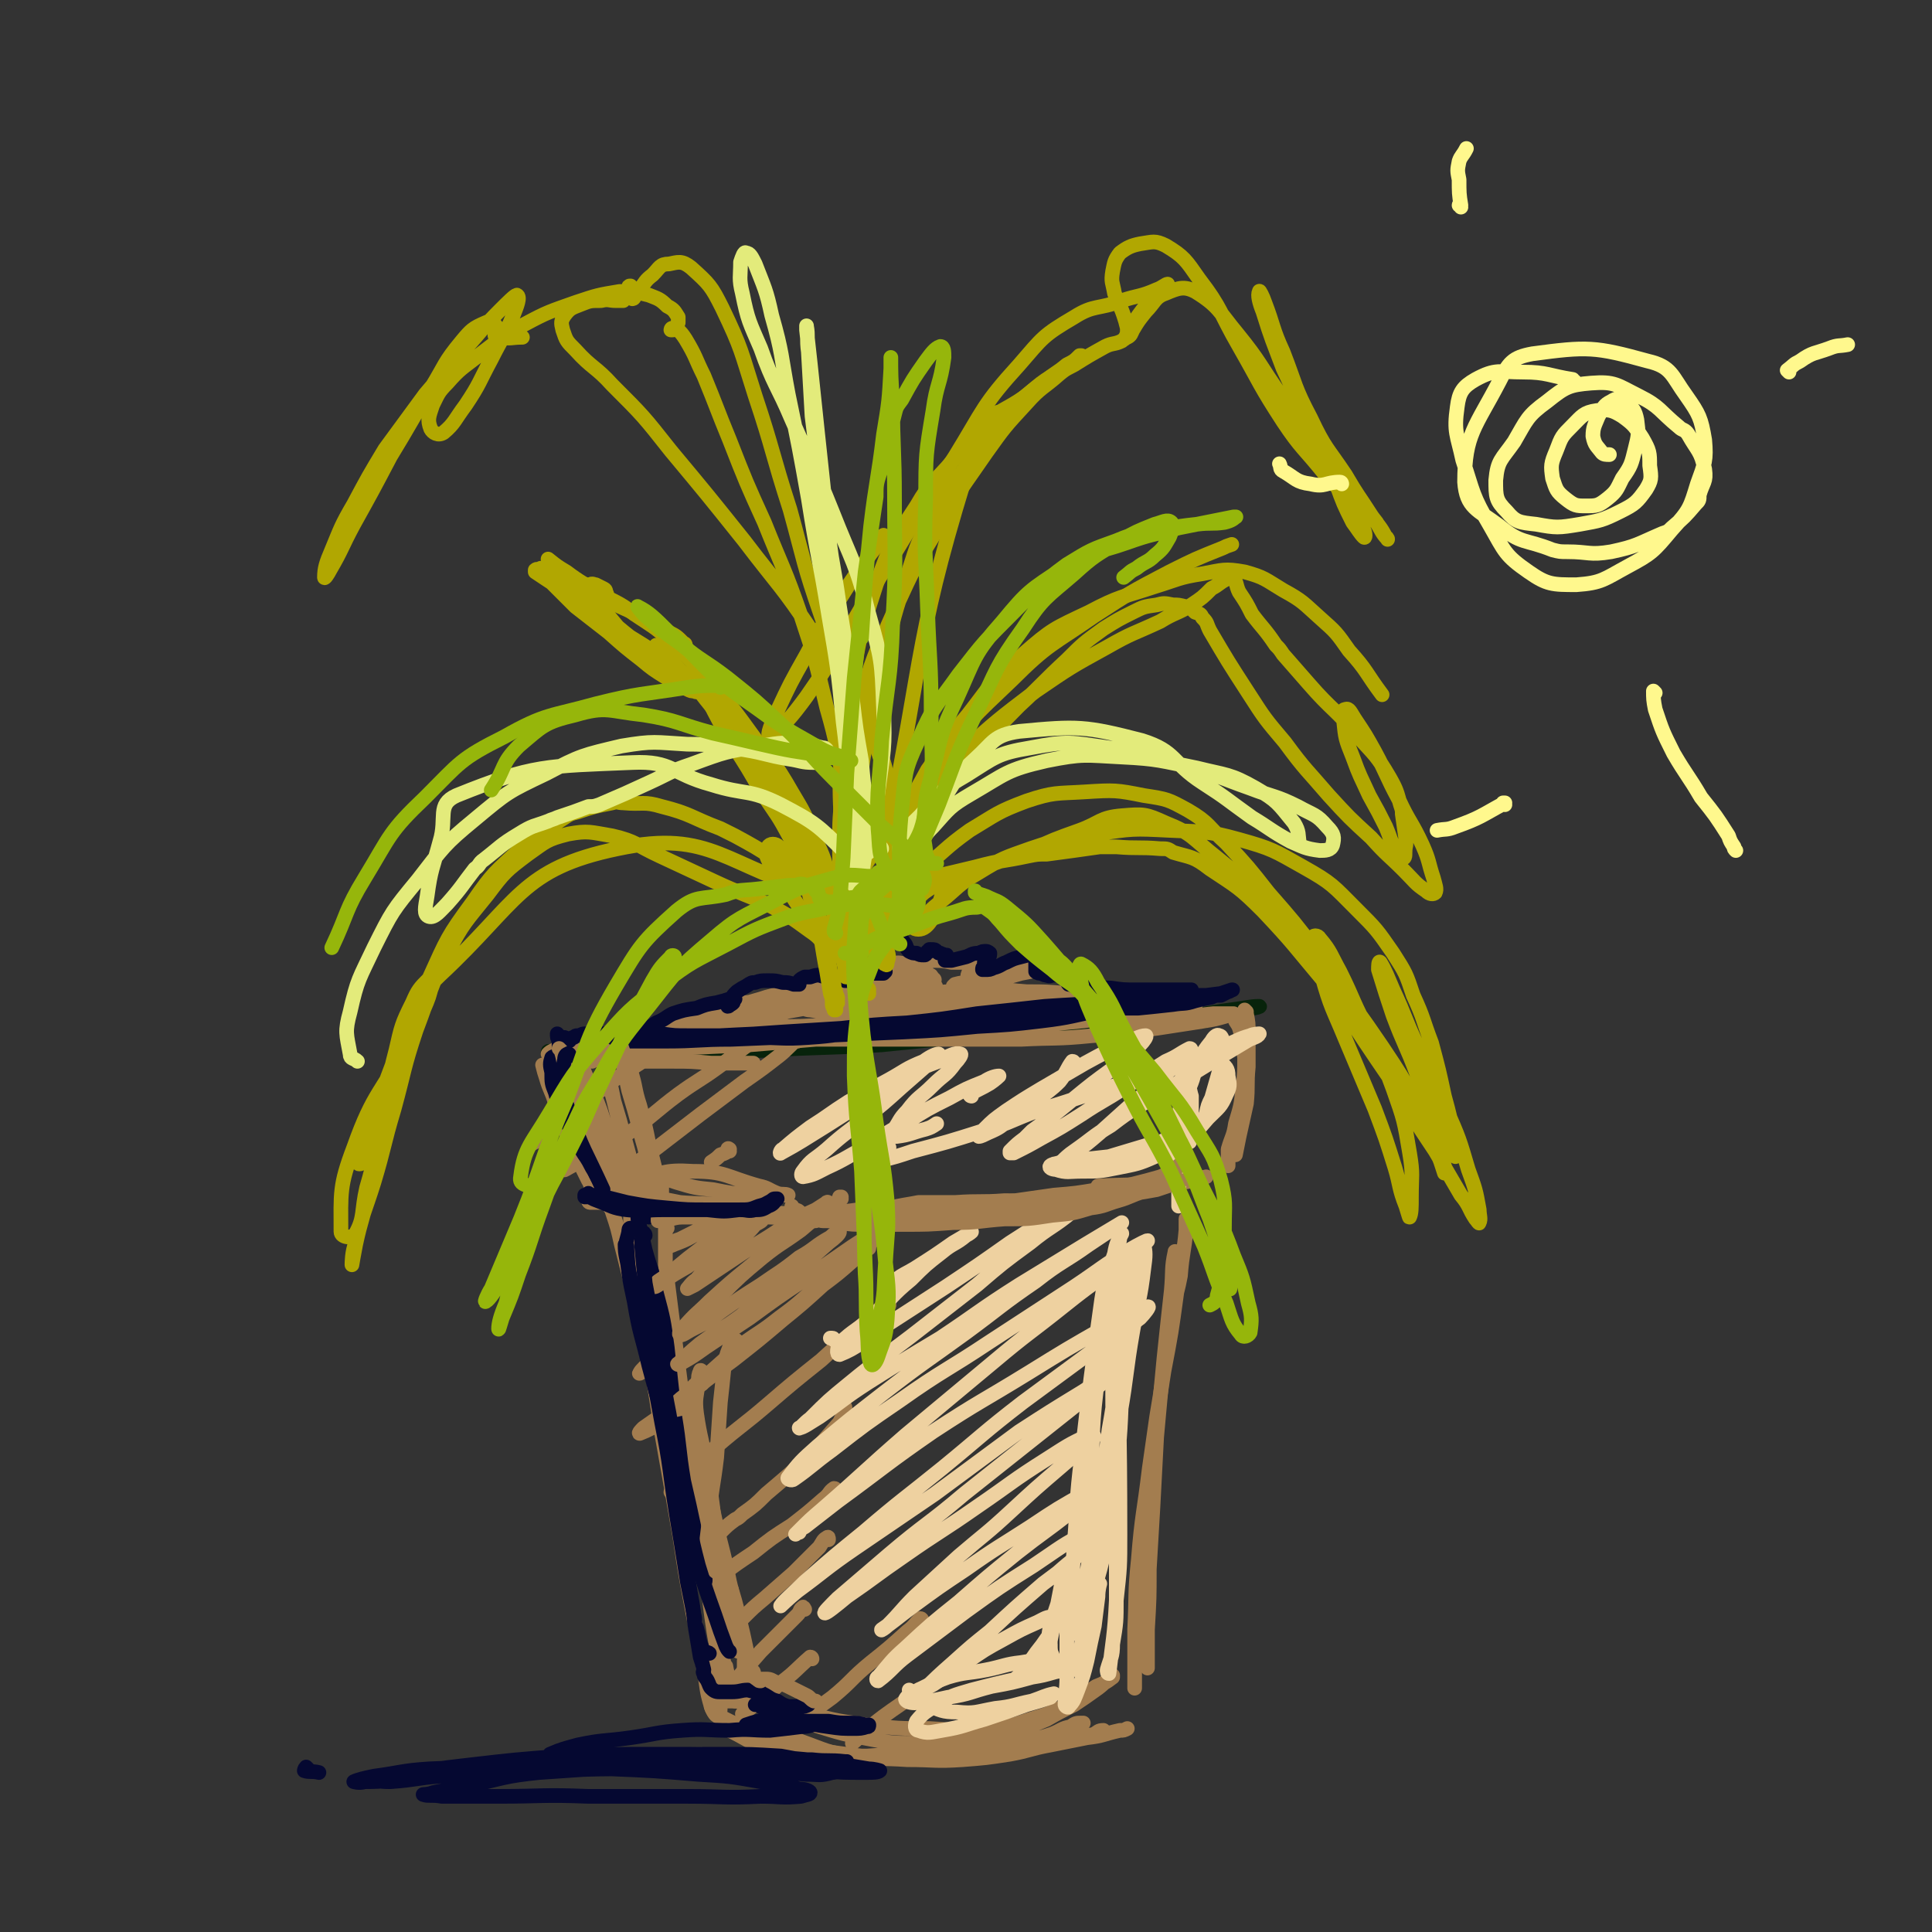 <svg viewBox='0 0 1054 1054' version='1.1' xmlns='http://www.w3.org/2000/svg' xmlns:xlink='http://www.w3.org/1999/xlink'><rect x="0" y="0" width="1054" height="1054" fill="#333333" stroke="none"/><g fill='none' stroke='rgb(7,35,11)' stroke-width='8' stroke-linecap='round' stroke-linejoin='round'><path d='M300,575c0,-1 -1,-1 -1,-1 0,-1 1,0 2,0 9,1 9,1 18,1 20,1 20,1 40,0 29,0 29,-1 58,-2 32,-2 32,-1 64,-3 30,-3 30,-3 60,-6 28,-2 28,-2 56,-4 22,-2 22,-2 45,-5 14,-1 14,-2 29,-4 8,-1 11,-2 16,-2 1,0 -2,1 -4,1 -5,2 -5,2 -10,3 -8,2 -8,2 -16,4 -12,1 -12,1 -23,1 -16,1 -16,1 -32,1 -22,0 -22,0 -43,-1 -24,0 -24,0 -48,0 -27,0 -27,0 -53,2 -27,2 -27,2 -55,5 -26,3 -26,3 -51,7 -19,2 -19,2 -37,4 -4,1 -4,1 -7,1 '/></g>
<g fill='none' stroke='rgb(163,125,79)' stroke-width='8' stroke-linecap='round' stroke-linejoin='round'><path d='M323,579c-1,0 -1,-1 -1,-1 -1,0 0,1 0,1 0,0 0,0 0,0 0,-1 0,-1 0,-1 2,-2 2,-2 4,-3 6,-3 7,-3 13,-4 14,-3 14,-2 29,-3 22,-1 22,-1 43,-1 25,0 25,0 49,0 25,0 25,0 51,0 23,0 23,0 46,0 19,-1 19,0 39,-2 18,-1 18,-2 35,-4 13,-2 13,-2 26,-4 6,-1 6,-1 13,-3 2,0 2,-1 3,-1 0,0 -1,0 -1,0 -5,0 -5,0 -10,0 -9,1 -9,1 -18,1 -11,0 -11,1 -23,1 -14,1 -14,1 -29,1 -17,0 -17,0 -35,1 -18,0 -18,-1 -37,0 -20,1 -20,1 -40,2 -19,2 -19,2 -39,2 -17,1 -17,1 -34,2 -14,0 -14,1 -28,1 -11,1 -11,1 -22,1 -8,1 -8,1 -15,1 -5,0 -5,0 -9,1 -4,1 -4,1 -9,1 -4,1 -4,1 -9,2 -7,1 -7,1 -13,3 -2,1 -2,1 -3,2 0,0 0,0 1,0 5,0 5,0 9,0 12,-1 12,-2 23,-2 17,-1 17,0 35,-1 21,-1 21,-1 42,-2 24,-2 24,-2 48,-4 23,-1 23,-1 47,-2 23,-2 23,-1 46,-3 20,-2 21,-2 41,-4 16,-2 16,-2 32,-4 10,-1 10,-2 20,-3 4,-1 4,-1 8,-1 1,0 1,0 1,0 -2,2 -3,2 -6,3 -3,1 -3,1 -5,1 '/><path d='M308,582c-1,0 -1,0 -1,-1 -1,0 0,0 0,0 0,0 1,0 1,0 -1,2 -1,2 -1,4 -1,4 -1,4 -1,8 1,8 1,8 3,15 2,9 1,9 4,18 2,5 3,5 5,10 2,3 2,3 4,5 2,1 2,1 4,2 0,0 0,0 1,0 '/><path d='M300,585c0,0 0,-1 -1,-1 0,0 1,1 1,1 -1,-2 -2,-2 -3,-4 0,0 -1,0 -1,0 1,4 1,4 2,7 2,7 3,7 5,14 4,11 4,11 8,21 5,11 5,11 10,21 3,4 3,4 6,8 '/><path d='M675,557c0,0 -1,0 -1,-1 0,0 0,1 0,1 2,3 2,3 3,7 1,6 1,6 2,13 0,8 0,8 -1,17 -1,9 -1,9 -4,19 -1,7 -2,7 -4,14 0,3 0,3 0,6 0,1 0,1 0,3 '/><path d='M680,552c0,0 -1,-1 -1,-1 0,0 0,1 1,2 1,5 1,5 1,11 0,9 0,9 0,18 -1,10 0,10 -1,20 -2,9 -2,9 -4,18 -1,5 -1,5 -2,10 '/><path d='M323,647c0,0 -1,-1 -1,-1 1,0 1,1 2,1 23,6 23,8 45,13 20,3 20,3 40,3 23,2 23,2 46,1 25,-2 25,-3 50,-5 26,-3 26,-2 51,-4 22,-2 22,-2 43,-4 16,-1 16,-1 32,-4 10,-1 10,-1 20,-3 3,-1 3,-1 7,-2 0,0 0,0 0,0 -4,1 -4,1 -8,1 -7,1 -7,2 -14,2 -19,2 -19,1 -37,2 '/><path d='M322,656c0,0 -1,-1 -1,-1 0,0 0,1 1,1 5,0 5,0 10,0 8,0 8,0 16,1 23,1 23,2 46,3 22,2 21,3 43,4 19,1 19,0 37,0 16,0 16,1 33,0 7,0 7,-1 15,-1 '/><path d='M334,660c0,-1 -1,-2 -1,-1 0,0 1,1 1,2 3,9 3,9 5,18 4,16 4,16 8,31 6,21 5,21 11,41 7,23 8,23 15,46 6,20 6,20 10,41 4,18 4,18 7,36 2,13 1,14 4,27 1,9 2,9 4,17 0,1 0,2 0,2 1,1 1,1 1,0 -1,-5 -2,-5 -3,-11 '/><path d='M345,664c0,0 -1,-2 -1,-1 0,1 0,2 0,5 1,11 1,11 2,22 3,19 3,19 6,38 5,27 5,27 9,54 5,28 5,28 10,57 3,20 3,20 7,41 3,15 3,15 6,31 2,10 1,10 4,20 1,3 3,6 4,5 1,-1 1,-4 1,-9 -1,-9 -2,-9 -4,-18 '/><path d='M364,670c0,0 -1,-1 -1,-1 0,0 0,0 0,1 0,2 0,2 0,4 0,8 0,8 0,16 9,71 9,71 19,143 6,41 4,42 12,82 1,7 3,7 7,13 '/><path d='M648,666c0,0 -1,-2 -1,-1 0,2 0,3 0,6 -1,12 -2,12 -3,25 -1,5 -1,5 -2,9 -3,22 -3,22 -7,43 -2,13 -2,13 -4,25 -1,7 -1,7 -2,14 -1,7 -1,7 -2,14 -3,25 -4,25 -6,50 -2,19 -1,19 -2,38 0,12 0,12 0,23 0,5 0,6 0,9 0,0 0,-1 0,-1 '/><path d='M642,684c-1,0 -1,-2 -1,-1 -2,9 -1,10 -2,21 -2,18 -2,18 -4,37 -2,21 -2,21 -4,43 -1,19 -1,19 -2,38 -1,17 -1,17 -2,34 0,16 0,16 -1,33 0,10 0,10 0,21 '/><path d='M407,907c0,0 -1,-1 -1,-1 0,1 0,2 0,3 0,5 -2,6 0,9 4,6 6,6 13,9 11,5 11,5 23,8 15,4 16,4 31,6 17,2 17,2 34,2 15,1 16,1 31,0 12,-1 12,-1 24,-5 10,-3 10,-3 20,-8 8,-4 8,-5 16,-10 5,-2 5,-2 9,-5 0,0 0,-1 0,-1 -4,3 -4,4 -8,7 -7,5 -7,5 -13,9 -8,4 -8,4 -15,8 -12,5 -12,5 -24,8 -11,3 -11,4 -22,5 -14,1 -14,1 -27,0 -11,0 -11,0 -22,-2 -16,-3 -16,-3 -32,-8 -8,-2 -8,-3 -15,-6 -3,-1 -3,-1 -5,-2 -8,-2 -8,-3 -16,-4 -6,-1 -6,-1 -12,-1 -2,0 -2,0 -4,0 -2,1 -4,2 -4,3 1,3 3,4 6,6 8,4 8,4 16,7 13,5 13,6 27,9 16,3 16,3 33,5 17,1 17,0 34,0 16,-1 16,-1 31,-2 13,-2 13,-2 25,-4 8,-2 8,-2 16,-4 6,-2 6,-3 11,-5 2,-1 2,-1 4,-3 0,0 0,0 -1,0 -3,0 -3,0 -6,2 -5,1 -5,2 -10,4 -6,2 -6,2 -12,3 -7,2 -7,2 -14,3 -10,1 -10,1 -20,2 -14,1 -14,2 -27,2 -14,1 -14,1 -28,2 -13,0 -13,0 -26,0 -10,0 -10,2 -20,-1 -15,-4 -15,-6 -29,-13 -3,-2 -2,-2 -4,-4 '/><path d='M423,943c-1,0 -2,-1 -1,-1 6,3 7,5 15,8 14,5 14,6 28,8 15,2 15,1 30,2 15,0 15,1 30,0 13,-1 13,-1 26,-3 11,-2 11,-3 22,-5 10,-2 10,-2 20,-4 9,-1 9,-2 18,-4 2,0 2,0 4,-1 '/><path d='M603,945c0,0 -1,-1 -1,-1 -3,0 -3,1 -5,2 -2,1 -2,0 -4,1 -9,1 -9,1 -18,2 -14,1 -14,1 -27,1 '/><path d='M383,553c0,0 0,-1 -1,-1 -1,2 -1,3 -3,5 -6,5 -6,5 -12,10 -9,7 -9,6 -18,13 -9,6 -10,6 -19,13 -9,7 -9,7 -18,14 -8,6 -8,7 -15,13 -3,2 -6,3 -7,4 0,0 2,-1 4,-2 '/><path d='M419,562c0,-1 -1,-1 -1,-1 0,0 1,0 0,0 -5,4 -5,5 -10,9 -8,6 -8,6 -16,12 -11,8 -11,7 -22,15 -12,9 -12,10 -24,19 -12,8 -12,8 -25,15 -6,4 -10,5 -13,7 -1,1 2,-1 4,-2 '/><path d='M435,568c0,-1 -1,-1 -1,-1 0,-1 1,0 1,0 -5,4 -5,5 -10,9 -9,7 -9,7 -19,14 -12,9 -12,9 -24,18 -13,10 -13,10 -26,20 -11,8 -11,8 -21,16 -4,2 -6,4 -8,5 0,1 2,-1 4,-1 '/><path d='M398,628c0,-1 -1,-1 -1,-1 0,-1 1,0 1,0 -2,2 -2,2 -5,3 -2,2 -2,2 -5,4 '/><path d='M459,654c0,0 -1,-1 -1,-1 0,0 1,0 1,0 -3,3 -4,4 -7,7 -8,5 -8,5 -15,11 -11,8 -11,7 -21,15 -12,10 -12,10 -23,21 -11,10 -11,10 -22,21 -8,7 -8,7 -16,14 -3,4 -5,5 -6,7 -1,1 2,-1 4,-2 1,0 1,-1 2,-2 '/><path d='M474,681c0,0 -1,-1 -1,-1 0,0 0,0 0,1 -4,3 -4,3 -8,7 -8,7 -8,7 -16,13 -11,10 -11,10 -22,19 -13,11 -13,11 -27,22 -15,11 -15,11 -29,23 -10,7 -10,7 -20,14 -1,1 -3,3 -2,3 5,-2 7,-3 13,-7 3,-2 3,-2 5,-4 '/><path d='M485,712c0,-1 -1,-2 -1,-1 -5,3 -5,4 -9,8 -14,12 -14,11 -27,23 -15,12 -15,12 -29,24 -14,12 -14,11 -28,23 -10,8 -10,8 -18,17 -4,4 -6,4 -7,8 0,1 2,0 3,1 '/><path d='M461,768c0,0 -1,-1 -1,-1 0,0 1,0 1,1 -1,4 -1,4 -3,8 -7,8 -7,8 -14,16 -13,12 -13,12 -26,23 -6,6 -6,6 -13,11 -2,2 -2,2 -4,3 -4,3 -4,3 -8,7 0,0 0,0 -1,1 0,1 -1,1 -1,2 0,0 0,-1 0,-1 '/><path d='M456,813c0,0 0,-1 -1,-1 -3,2 -2,3 -6,6 -8,7 -8,7 -17,14 -11,7 -11,7 -21,15 -9,6 -9,6 -17,12 -4,2 -4,2 -8,5 0,0 0,1 -1,1 '/><path d='M452,840c0,-1 0,-2 -1,-1 -2,1 -2,2 -4,5 -7,7 -7,7 -14,14 -8,7 -8,7 -16,14 -6,5 -6,5 -12,11 -3,3 -2,3 -5,6 0,0 0,0 0,0 '/><path d='M439,878c0,0 -1,-2 -1,-1 -2,1 -1,2 -3,4 -10,10 -10,10 -20,20 -7,8 -7,8 -14,16 -1,2 -1,1 -3,3 '/><path d='M443,905c0,0 0,-1 -1,-1 -8,7 -8,8 -16,14 -10,9 -10,9 -21,17 '/><path d='M503,884c0,0 0,-1 -1,-1 -3,3 -3,4 -7,7 -10,9 -10,9 -20,17 -11,9 -10,10 -21,19 -11,8 -11,8 -22,16 -5,4 -5,4 -10,7 '/><path d='M502,923c0,-1 0,-2 -1,-1 -2,1 -1,2 -3,3 -11,8 -12,8 -22,16 -6,5 -5,5 -11,10 '/><path d='M402,549c0,0 -1,-1 -1,-1 -4,1 -4,2 -9,4 -7,3 -7,2 -15,5 -2,1 -4,1 -4,3 -1,0 1,1 2,1 8,0 8,0 16,-1 15,0 15,0 30,0 16,0 16,0 32,-1 14,0 14,0 28,-1 11,-2 11,-2 21,-5 6,-2 7,-2 11,-4 1,-1 0,-2 -1,-3 -7,-1 -7,-1 -14,-1 -12,0 -12,-1 -24,0 -14,1 -14,2 -29,4 -16,3 -16,3 -31,5 -14,3 -14,3 -28,6 -9,2 -9,2 -18,4 -2,1 -4,2 -3,2 2,0 4,0 9,-1 11,-2 11,-3 22,-5 4,-1 4,-1 7,-2 11,-3 11,-3 22,-5 4,-1 4,-1 7,-2 12,-3 12,-3 24,-7 6,-2 6,-2 12,-4 2,-1 2,-1 3,-2 1,0 1,0 2,-1 0,0 0,-1 0,-1 -3,0 -4,0 -7,0 -2,0 -2,0 -4,0 -11,1 -11,1 -22,3 -9,1 -9,2 -18,4 -4,1 -4,1 -7,2 -14,4 -14,4 -27,8 -12,4 -12,4 -24,8 -5,2 -8,2 -10,4 0,0 3,1 5,1 10,-2 10,-3 21,-5 16,-3 16,-3 33,-6 19,-4 19,-4 38,-7 16,-3 16,-3 32,-5 11,-2 11,-2 21,-3 3,-1 8,-2 6,-2 -7,1 -12,2 -24,3 -14,1 -14,1 -27,2 -15,0 -15,0 -29,1 -15,2 -15,2 -31,4 -10,1 -10,1 -21,3 -3,0 -5,1 -6,2 -1,1 2,1 4,1 9,0 9,-1 17,-2 16,-3 16,-3 31,-6 17,-3 17,-4 33,-6 14,-2 14,-2 27,-2 8,-1 8,-2 15,-1 2,0 3,2 3,3 -2,1 -4,1 -8,2 -5,1 -5,1 -11,2 -8,1 -8,0 -16,0 -8,1 -8,1 -16,1 -6,0 -6,0 -11,1 -1,0 -1,0 -1,0 4,1 5,2 10,2 10,1 10,0 20,1 13,0 13,0 25,0 12,0 12,0 23,0 8,0 8,0 16,0 2,0 5,0 5,-1 0,0 -2,0 -4,0 -8,-1 -8,-1 -15,-1 -11,-1 -11,-1 -22,-1 -12,0 -12,0 -24,-1 -11,0 -11,0 -21,1 -6,0 -7,0 -13,1 -1,1 -2,2 -2,2 1,1 3,2 5,2 7,1 7,1 14,1 10,0 10,0 20,-1 6,0 6,0 13,-2 3,0 4,0 6,-2 0,-1 0,-2 -1,-2 -3,-1 -3,-1 -7,-2 -5,-1 -5,0 -10,-1 -5,0 -5,1 -11,0 -4,0 -4,1 -9,0 0,0 -1,-1 -1,-2 2,-1 3,-1 5,-2 6,-1 6,-2 11,-3 7,-1 7,-1 15,-2 6,-1 6,-1 11,-2 3,-1 3,-1 5,-1 0,0 1,0 1,0 -2,2 -3,2 -5,4 -2,2 -2,2 -4,3 -2,2 -2,3 -4,4 -1,1 -2,1 -3,1 -2,0 -3,0 -4,-1 -2,-1 -2,-2 -3,-4 -1,-2 -1,-2 -2,-5 0,-2 -1,-3 0,-4 2,-2 4,-2 7,-2 4,-1 4,-1 8,0 4,1 4,2 8,3 3,1 3,1 5,3 1,0 1,0 2,2 1,0 1,1 0,1 0,0 -1,-1 -2,-2 -1,-2 -1,-2 -2,-4 0,-2 0,-2 -1,-3 0,-1 0,-1 0,-2 2,0 3,0 5,0 5,0 5,0 10,1 5,0 5,0 11,0 2,0 2,0 4,-1 1,0 2,0 1,0 0,0 -1,0 -2,0 -1,1 -1,1 -2,3 -2,2 -2,2 -3,5 0,2 0,2 -1,4 0,1 0,1 0,2 0,0 0,0 0,0 0,0 0,0 0,0 1,-1 1,-1 1,-1 1,-1 1,-1 2,-1 2,-1 2,-1 5,-1 5,-2 5,-2 10,-3 6,-2 6,-1 13,-3 5,-1 5,-1 10,-2 2,0 4,0 3,0 0,0 -1,1 -3,2 -6,1 -6,1 -11,2 -7,2 -7,2 -13,3 -7,1 -7,1 -14,2 -5,0 -5,0 -9,1 -1,1 -1,1 -1,1 3,1 4,1 7,1 7,1 7,1 13,1 10,1 10,0 20,1 11,0 11,0 22,1 11,0 11,0 21,1 6,0 6,0 13,0 0,0 1,0 1,0 -3,0 -4,0 -8,0 -1,0 -1,0 -3,0 -9,0 -9,0 -18,0 -8,-1 -8,-1 -15,-1 -3,0 -3,0 -6,0 -12,-1 -12,-2 -23,-2 -12,0 -12,0 -23,1 -7,0 -7,0 -14,2 -1,0 -1,2 -1,2 5,2 6,1 12,2 11,0 12,0 23,0 15,1 15,1 30,1 13,1 13,1 27,1 9,1 9,1 19,1 4,0 5,0 9,0 0,0 -1,-1 -1,-1 -6,0 -6,0 -12,0 -9,-1 -9,-1 -18,-1 -12,-1 -12,-1 -23,-1 -12,-1 -12,-1 -24,-1 -10,0 -10,0 -20,1 -5,0 -7,1 -10,2 -1,1 0,2 1,2 6,1 6,1 12,1 11,1 11,1 22,0 25,-1 25,-1 51,-3 8,0 8,0 16,-1 2,0 4,-1 4,0 -1,0 -3,1 -6,1 -7,1 -7,1 -14,2 -8,0 -8,0 -16,0 -6,0 -6,0 -11,0 -3,-1 -3,-1 -6,-1 0,0 0,0 0,0 -1,1 0,1 0,3 0,1 0,1 1,3 '/></g>
<g fill='none' stroke='rgb(5,8,49)' stroke-width='8' stroke-linecap='round' stroke-linejoin='round'><path d='M347,567c0,0 -1,0 -1,-1 0,0 0,1 0,1 0,0 0,-1 0,-1 1,-1 1,-1 2,-1 2,-2 2,-1 4,-3 3,-2 3,-2 6,-4 5,-2 5,-3 9,-5 6,-2 6,-2 13,-3 5,-2 5,-2 11,-3 4,-1 4,-1 7,-2 1,0 1,0 3,0 0,0 0,0 0,0 0,0 0,0 0,0 -1,1 -1,1 -1,1 0,1 0,1 0,1 -1,1 -1,1 -2,1 0,0 0,1 -1,1 0,-1 0,-1 0,-1 1,-2 1,-2 2,-3 1,-2 1,-2 3,-4 3,-2 3,-2 5,-3 3,-2 3,-2 5,-2 3,-1 3,-1 7,-1 4,0 4,0 8,1 3,0 3,0 6,1 1,0 1,0 2,0 1,0 1,0 1,0 0,0 0,0 0,0 0,0 0,0 0,-1 0,0 0,-1 0,-1 1,-1 1,-1 3,-2 1,0 2,0 3,0 3,-1 3,-1 5,-1 3,1 3,1 6,1 2,0 2,0 4,0 0,0 0,0 1,0 1,0 1,0 1,1 1,0 1,0 2,1 0,0 0,0 0,0 0,0 0,0 1,0 1,0 1,0 2,0 1,0 1,0 1,-1 1,0 1,0 2,-1 0,0 0,0 0,0 1,-1 1,-1 2,-2 1,0 1,0 1,0 1,0 1,0 2,0 2,0 2,0 3,0 2,0 2,0 4,0 1,0 1,0 3,0 0,0 0,0 1,-1 0,0 0,0 0,0 -1,0 -1,0 -1,0 -1,0 -1,0 -2,-1 -1,-1 -1,-1 -1,-2 -2,-6 -3,-6 -3,-12 0,-4 0,-5 2,-9 1,-2 1,-2 3,-3 2,-1 3,-1 4,0 3,2 2,3 4,5 2,3 2,3 4,6 2,2 1,3 3,5 2,1 2,1 4,1 2,1 2,1 4,1 1,0 1,0 1,-1 1,0 1,0 1,-1 1,0 0,0 1,-1 0,0 0,0 0,0 1,0 1,0 1,0 2,0 2,0 3,1 1,1 1,1 2,1 1,1 1,0 2,1 1,0 1,0 1,0 1,0 0,0 0,1 0,1 0,1 0,1 0,1 -1,1 0,1 1,0 2,0 3,0 4,-1 4,-1 8,-2 3,-1 3,-2 7,-2 2,-1 2,-1 4,-1 1,0 2,1 2,1 0,1 0,2 -1,3 -1,1 -1,1 -2,2 0,1 0,1 0,2 -1,1 -1,1 -1,2 0,0 1,0 1,0 3,0 3,0 5,-1 4,-1 4,-2 7,-3 4,-2 4,-2 8,-3 4,-1 4,-1 7,-2 1,0 2,-1 2,-1 1,1 0,2 0,3 0,2 0,2 -1,3 0,1 0,1 0,3 0,1 0,1 0,2 1,1 2,1 3,1 2,1 2,1 3,1 2,1 2,0 4,0 2,0 2,0 4,0 '/><path d='M584,536c0,0 -1,-1 -1,-1 0,0 0,0 0,0 0,1 -1,1 0,2 1,0 1,0 3,1 4,0 4,0 8,0 6,0 6,1 12,1 7,1 7,1 14,1 6,0 6,0 13,0 5,0 5,0 11,0 3,0 3,0 6,0 '/><path d='M337,568c0,0 -1,-1 -1,-1 0,0 0,1 1,1 107,-6 108,-5 216,-11 18,-1 18,-2 37,-4 17,-2 17,-2 33,-5 14,-1 14,-2 27,-4 8,-1 8,-1 16,-2 3,-1 3,-1 6,-2 0,0 1,0 0,0 0,0 -1,1 -2,1 -2,1 -2,1 -4,2 -3,0 -3,0 -5,1 -5,1 -5,1 -9,2 -6,2 -6,1 -12,2 -9,1 -9,1 -19,2 -12,0 -12,0 -24,0 -15,1 -15,0 -29,1 -15,1 -15,1 -31,3 -16,2 -16,2 -32,4 -16,2 -16,2 -32,4 -16,2 -16,3 -32,4 -14,1 -14,0 -29,0 -10,0 -10,0 -21,0 -9,0 -9,0 -19,0 -9,0 -9,1 -19,1 -4,0 -5,1 -9,0 -4,-1 -4,-1 -9,-3 -1,0 -1,0 -2,-1 0,0 -1,0 0,0 0,1 0,2 1,3 4,1 4,1 8,2 10,0 10,0 21,0 18,0 18,-1 36,-1 24,-1 24,-1 48,-2 23,-1 23,-1 46,-2 20,-1 20,-1 40,-3 18,-1 18,-1 35,-3 17,-2 17,-3 33,-6 13,-2 13,-2 26,-4 8,-1 8,-1 16,-2 5,0 5,-1 9,-1 2,-1 2,-1 3,-1 1,0 1,0 2,0 1,0 1,0 1,0 0,0 0,0 -1,0 -3,0 -3,1 -6,1 -4,0 -4,0 -8,0 -8,1 -8,1 -16,2 -28,2 -28,1 -57,3 -18,2 -18,2 -37,4 -19,3 -19,3 -38,5 -18,1 -18,1 -36,3 -16,1 -16,1 -32,2 -15,1 -15,1 -29,2 -11,0 -11,0 -22,0 -8,0 -8,0 -15,-1 -6,0 -6,0 -12,0 -5,0 -5,0 -10,0 -4,0 -4,0 -8,0 -3,0 -3,0 -7,0 -2,0 -2,0 -5,0 -2,0 -2,1 -4,1 -1,0 -1,0 -2,1 -1,0 -1,0 -2,1 0,0 0,1 -1,1 0,0 0,0 0,0 -1,0 0,0 -1,0 0,-1 0,-1 0,-1 -1,0 -1,0 -1,-1 -1,0 -1,0 -2,0 -1,-1 -1,-1 -1,-1 -1,0 -1,0 -1,-1 0,0 0,0 0,0 0,2 0,2 1,4 0,4 0,4 0,7 1,7 1,7 2,13 2,8 1,8 3,16 2,8 2,8 5,14 2,5 2,4 5,8 1,3 1,3 2,5 1,2 1,2 2,3 0,0 0,1 0,1 0,0 0,-1 0,-1 0,-1 0,-1 0,-2 -1,-1 -1,-1 -1,-1 -1,-3 -1,-3 -2,-5 0,-1 0,-1 -1,-2 -1,-6 -1,-6 -3,-12 -2,-6 -2,-6 -4,-12 -2,-8 -2,-9 -4,-17 -2,-3 -2,-5 -4,-6 -1,-1 -3,-1 -4,0 -1,3 -1,4 0,8 0,6 0,6 2,11 2,8 3,8 6,16 4,7 4,7 8,15 3,5 3,4 6,10 2,3 2,4 4,7 1,2 1,2 3,4 1,1 1,1 3,1 0,0 0,0 1,0 1,1 1,0 1,1 1,0 1,0 2,0 0,1 0,1 1,1 0,1 0,0 1,1 2,0 2,0 3,0 2,1 2,2 4,3 2,1 2,1 4,3 2,2 2,2 3,4 1,1 1,1 1,2 '/><path d='M349,661c0,0 -1,-1 -1,-1 0,0 0,0 0,0 0,-1 0,-2 0,-2 0,2 0,4 0,7 2,8 2,8 4,17 3,11 4,11 6,23 4,15 4,15 6,30 2,19 2,19 4,37 3,18 2,18 5,36 3,13 3,13 6,27 2,10 2,10 4,20 1,4 1,7 1,8 1,1 1,-2 0,-4 -1,-7 -1,-7 -4,-14 -1,-4 -2,-4 -4,-8 '/><path d='M345,671c0,0 -1,-1 -1,-1 -1,0 -1,1 -1,2 -1,5 -2,5 -1,9 1,15 1,15 4,29 3,18 4,18 8,35 4,15 4,15 8,29 1,5 1,5 2,10 3,14 3,14 5,28 0,4 0,4 0,8 2,14 2,14 4,28 2,11 2,11 4,23 2,10 1,10 3,21 1,6 1,6 2,12 1,3 1,3 2,7 0,1 -1,1 0,2 0,2 1,2 2,4 1,2 1,3 2,4 2,2 3,2 5,2 3,0 3,0 6,0 5,0 5,-1 9,-1 4,1 4,1 8,2 4,2 4,3 8,4 3,2 3,2 6,3 2,0 3,0 5,0 2,-1 2,-1 4,-1 1,-1 1,-1 2,-1 0,0 0,0 0,1 -2,1 -2,1 -4,1 -2,1 -2,1 -5,1 -3,0 -3,0 -7,0 -3,-1 -3,-1 -7,-2 -2,0 -2,0 -5,0 0,0 -1,0 -1,0 1,0 2,0 3,1 5,2 5,2 10,4 6,2 6,2 13,4 7,2 7,2 14,3 7,1 7,1 14,1 3,0 4,0 7,-1 1,0 1,0 1,-1 0,0 -1,0 -2,0 -4,-1 -4,-1 -8,-1 -6,0 -6,0 -12,-1 -7,0 -7,0 -15,0 -9,-1 -9,-1 -17,-1 -7,1 -7,1 -13,3 '/><path d='M437,940c0,0 -1,-1 -1,-1 2,0 3,1 6,1 1,0 4,-1 3,0 -1,1 -4,2 -8,2 -8,1 -8,1 -17,2 -11,0 -11,-1 -22,0 -13,0 -13,-1 -26,0 -14,1 -14,2 -28,4 -14,2 -15,1 -29,4 -7,2 -8,2 -15,5 0,1 -1,2 0,2 7,2 8,2 15,2 20,-1 20,-1 41,-2 14,-1 14,-1 28,-2 5,0 5,0 9,0 17,0 17,0 33,1 11,2 11,2 21,4 5,1 7,1 10,3 1,1 -1,2 -3,2 -7,2 -7,1 -14,1 -12,-1 -12,-1 -25,-3 -17,-1 -17,-2 -34,-2 -44,1 -44,1 -87,4 -19,2 -19,3 -37,7 -11,2 -11,2 -21,4 -2,1 -6,1 -5,1 2,1 5,0 10,1 15,0 15,0 31,0 24,0 24,-1 49,0 27,0 27,0 54,0 20,0 20,1 40,0 11,0 11,1 22,0 3,-1 5,-1 5,-2 0,-1 -3,-2 -6,-2 -10,-3 -10,-3 -21,-4 -17,-3 -17,-3 -34,-4 -24,-2 -24,-2 -48,-3 -26,-1 -26,-1 -53,-1 -23,0 -23,0 -46,1 -15,1 -15,2 -30,4 -5,1 -9,2 -11,3 0,0 3,1 6,0 13,0 13,-1 26,-2 23,-2 23,-3 46,-4 32,-2 32,-1 64,-2 32,0 32,-1 64,0 24,0 24,1 48,2 13,1 13,1 25,1 4,0 7,0 8,-1 0,0 -3,-1 -6,-1 -12,-2 -12,-2 -24,-4 -19,-2 -19,-2 -39,-3 -25,-1 -25,-1 -50,-1 -27,0 -27,0 -54,1 -26,2 -26,2 -52,5 -17,2 -17,2 -35,5 -6,1 -10,2 -12,3 -2,1 2,1 5,1 14,-1 14,-2 27,-3 24,-1 24,-1 48,-2 33,-2 33,-2 65,-2 29,-1 29,0 59,0 18,0 19,1 37,-1 6,0 7,-1 13,-3 0,0 -1,0 -1,0 -9,-1 -9,0 -18,-1 -14,0 -14,0 -29,0 -17,-1 -17,-1 -34,-1 -17,-1 -17,-2 -34,-1 -15,1 -15,3 -30,5 '/><path d='M168,965c0,0 -1,-1 -1,-1 -1,1 -1,2 -1,2 3,1 4,0 8,1 '/></g>
<g fill='none' stroke='rgb(238,209,160)' stroke-width='8' stroke-linecap='round' stroke-linejoin='round'><path d='M586,580c0,0 0,-1 -1,-1 -3,4 -3,6 -7,11 -5,5 -6,5 -12,10 -7,5 -7,5 -14,10 -7,5 -6,5 -13,8 -2,1 -4,2 -5,2 0,-1 1,-2 3,-4 5,-5 5,-5 12,-10 9,-6 9,-6 19,-12 12,-7 12,-7 24,-14 11,-6 11,-6 22,-11 5,-2 8,-4 11,-4 1,0 -1,3 -3,5 -7,6 -8,6 -15,13 -11,8 -11,8 -22,17 -11,9 -11,9 -22,17 -2,2 -2,2 -4,4 -4,3 -4,3 -8,7 0,1 0,1 0,1 1,0 1,0 2,0 8,-4 8,-4 15,-8 11,-6 11,-6 22,-13 12,-8 12,-7 24,-15 11,-7 11,-7 22,-14 7,-3 7,-4 13,-7 1,0 1,1 0,1 -5,6 -5,6 -11,11 -7,6 -7,6 -13,12 -2,2 -2,2 -5,4 -10,9 -10,9 -20,18 -7,6 -7,6 -14,11 -3,2 -6,4 -6,4 1,-1 3,-3 6,-5 10,-7 10,-8 20,-14 13,-10 13,-9 28,-18 13,-8 13,-8 26,-16 10,-6 10,-6 20,-12 3,-2 6,-2 7,-4 0,0 -3,0 -5,1 -7,2 -7,3 -13,5 -9,3 -9,3 -18,7 -11,4 -10,4 -21,8 -15,5 -15,5 -30,10 -18,6 -18,6 -37,12 -13,5 -13,6 -27,10 -19,6 -19,6 -38,11 -9,3 -9,3 -17,5 -4,0 -8,1 -7,-1 1,-2 5,-3 11,-6 '/><path d='M530,598c0,0 -1,0 -1,-1 5,-3 6,-3 11,-6 3,-2 5,-4 5,-4 -2,0 -5,1 -8,3 -10,4 -10,4 -19,9 -12,6 -12,6 -23,13 -12,6 -12,7 -23,14 -10,5 -10,6 -21,11 -6,3 -7,4 -13,5 -1,0 -1,-2 0,-3 5,-7 6,-6 13,-12 10,-9 11,-9 21,-17 10,-8 10,-8 20,-17 8,-7 8,-7 16,-14 2,-2 5,-4 4,-4 -1,0 -4,1 -8,4 -10,4 -10,5 -19,10 -11,6 -11,6 -22,12 -11,7 -10,7 -21,14 -8,6 -8,6 -15,12 -1,0 -2,3 -1,2 11,-6 12,-7 25,-15 22,-14 22,-14 45,-28 8,-4 8,-4 16,-7 6,-3 9,-5 12,-4 1,0 -1,3 -3,5 -5,7 -6,6 -12,12 -7,7 -8,6 -14,14 -5,5 -4,6 -8,11 -1,1 -1,1 -1,2 1,1 2,1 3,1 8,-1 8,-2 16,-4 3,-1 3,-1 6,-3 '/><path d='M455,731c0,0 0,-1 -1,-1 0,0 0,0 -1,0 '/><path d='M490,699c0,0 -1,0 -1,-1 4,-3 5,-3 10,-6 11,-7 11,-7 21,-14 5,-3 7,-4 10,-6 0,0 -1,1 -3,2 -6,5 -7,4 -13,9 -9,7 -9,7 -17,15 -11,9 -10,10 -20,19 -9,9 -11,8 -19,16 -1,2 -2,6 0,6 10,-4 12,-7 24,-15 17,-11 17,-11 34,-22 18,-12 18,-12 35,-24 14,-9 14,-9 28,-17 6,-4 11,-6 13,-6 1,0 -3,3 -7,6 -11,9 -12,8 -23,17 -15,11 -15,11 -29,23 -18,14 -18,14 -36,28 -17,13 -17,12 -34,26 -11,9 -11,9 -21,19 -3,2 -6,6 -6,5 2,0 6,-3 11,-6 13,-9 13,-10 27,-19 19,-12 19,-12 39,-24 21,-14 21,-15 43,-29 18,-11 18,-11 36,-22 10,-6 10,-6 20,-12 0,0 0,0 0,0 -9,6 -9,6 -18,12 -14,10 -15,9 -29,20 -19,13 -19,14 -38,28 -22,16 -23,16 -45,33 -18,14 -18,14 -36,29 -9,8 -10,9 -16,17 -1,1 2,2 3,1 10,-7 10,-8 21,-16 18,-14 18,-14 37,-27 24,-17 25,-16 49,-32 23,-15 23,-15 46,-30 15,-10 15,-11 30,-20 5,-3 11,-6 10,-5 -2,2 -7,6 -14,12 -15,11 -16,11 -31,23 -20,16 -20,15 -39,31 -24,20 -24,20 -48,40 -23,20 -22,20 -45,40 -7,6 -7,6 -13,12 -1,1 -2,2 -2,2 0,0 1,-1 2,-1 1,-2 1,-2 3,-3 9,-7 9,-7 18,-14 26,-19 26,-20 52,-38 26,-17 26,-16 52,-32 21,-13 21,-13 42,-25 11,-6 15,-9 23,-11 2,-1 -2,4 -4,6 -13,10 -13,9 -26,18 -19,14 -19,14 -38,28 -22,17 -22,18 -44,36 -21,17 -22,17 -43,35 -16,13 -16,13 -32,27 -6,6 -12,11 -13,13 -1,1 4,-4 9,-8 15,-11 15,-12 31,-23 22,-15 22,-15 44,-30 23,-17 23,-17 46,-34 17,-11 17,-11 35,-22 6,-4 12,-8 13,-7 1,0 -5,4 -10,9 -34,27 -34,27 -68,54 -20,17 -21,16 -41,33 -14,12 -14,12 -28,24 -4,4 -8,8 -7,8 1,0 6,-4 12,-9 16,-11 15,-11 31,-22 20,-14 20,-13 40,-27 19,-13 19,-14 38,-26 11,-7 12,-8 23,-13 1,-1 3,0 3,1 -7,8 -9,8 -18,16 -14,12 -14,12 -27,24 -14,13 -15,13 -29,25 -12,11 -12,11 -24,22 -8,8 -7,8 -15,16 -1,1 -4,3 -3,2 6,-4 8,-6 16,-12 15,-11 15,-11 30,-21 17,-12 18,-12 35,-23 15,-10 15,-10 31,-19 7,-5 10,-7 14,-9 1,0 -1,3 -3,5 -9,8 -10,8 -20,15 -14,11 -15,11 -29,22 -16,13 -16,13 -32,27 -15,12 -15,12 -29,25 -8,7 -8,8 -15,16 -1,0 -1,2 0,2 8,-6 8,-8 16,-14 16,-12 16,-12 32,-24 18,-13 18,-13 37,-25 15,-10 15,-11 31,-19 6,-4 7,-3 13,-5 0,0 0,0 0,0 -3,4 -3,4 -7,8 -2,2 -2,2 -5,4 -10,9 -10,8 -19,16 -4,3 -4,3 -8,6 -15,13 -15,13 -29,26 -10,8 -10,8 -20,17 -8,7 -10,9 -15,14 -1,1 2,-1 4,-2 9,-6 9,-6 18,-12 10,-7 10,-7 21,-13 9,-5 9,-5 18,-9 4,-2 5,-3 9,-3 1,1 1,2 1,3 -2,4 -2,5 -5,9 -4,6 -4,5 -8,11 -4,5 -4,5 -7,9 -1,1 -2,2 -2,2 0,0 1,-1 2,-1 4,-2 4,-2 7,-3 5,-2 5,-2 9,-3 4,-1 4,-1 8,-1 1,0 2,0 3,0 0,0 -1,0 -1,0 -2,0 -2,0 -4,-1 -2,-1 -3,-1 -4,-4 -1,-2 -1,-3 -1,-6 -1,-5 -1,-5 0,-10 2,-6 2,-6 4,-12 2,-10 2,-11 4,-19 0,-1 0,0 0,1 1,7 0,7 0,14 0,10 1,10 1,21 0,11 0,11 0,23 0,8 -1,8 -1,15 0,1 2,2 2,1 3,-3 3,-4 5,-9 3,-8 3,-8 5,-16 2,-10 2,-10 4,-19 1,-8 1,-8 2,-16 0,-4 1,-7 1,-7 -1,-1 -2,2 -2,4 -3,7 -3,7 -5,14 -2,7 -2,7 -3,15 -1,8 -1,8 -1,15 '/><path d='M612,717c0,0 0,0 -1,-1 0,-1 -1,-4 -1,-3 0,59 1,62 1,124 0,18 0,18 -2,36 -1,20 -2,22 -4,40 -1,0 -1,-1 -1,-2 2,-7 3,-7 3,-14 2,-12 2,-12 2,-25 0,-16 0,-16 0,-33 0,-21 -1,-21 -1,-42 -1,-22 -1,-22 -1,-45 1,-18 1,-18 1,-37 0,-13 0,-13 1,-27 0,-6 1,-6 2,-13 0,-1 1,-3 1,-2 -2,4 -3,5 -4,11 -4,12 -5,12 -7,25 -6,43 -6,43 -11,86 -3,24 -2,24 -4,48 -1,16 -1,16 -2,32 -1,7 -2,9 0,15 0,1 3,2 4,0 4,-5 3,-7 6,-14 4,-14 5,-14 8,-28 4,-20 4,-20 6,-40 3,-23 3,-24 4,-48 2,-20 1,-20 2,-41 1,-13 0,-13 2,-26 1,-6 2,-7 5,-12 1,-2 3,-3 3,-2 1,4 1,6 0,13 -2,17 -3,17 -6,34 -4,23 -3,23 -7,46 -4,25 -3,25 -8,50 -4,17 -5,17 -9,34 -2,10 -2,10 -4,21 -1,5 -1,9 -2,10 0,1 0,-2 1,-5 0,-7 0,-7 2,-14 4,-21 4,-21 8,-42 4,-23 3,-23 6,-46 4,-22 3,-22 7,-45 2,-16 3,-16 6,-32 1,-9 2,-9 4,-18 0,-2 0,-4 0,-3 -3,2 -4,4 -7,10 -5,13 -6,13 -9,27 -5,20 -6,20 -8,40 -3,25 -1,25 -4,51 -2,18 -3,18 -7,36 -4,15 -5,14 -9,29 -3,10 -3,10 -5,20 -1,5 -1,6 -1,11 0,0 0,1 0,1 0,0 1,0 1,0 -2,0 -2,-1 -4,-1 -6,0 -6,0 -12,1 -9,1 -9,2 -19,4 -10,2 -11,1 -21,4 -8,3 -8,3 -16,7 -4,2 -6,3 -7,5 0,1 2,2 5,2 9,-1 9,-1 18,-3 13,-2 12,-3 24,-6 11,-2 11,-2 22,-5 6,-1 6,-1 13,-3 1,0 3,-1 2,-1 -22,5 -25,5 -48,11 -10,3 -11,3 -19,8 -6,4 -7,4 -11,9 -1,2 -1,5 1,5 5,2 7,1 13,0 12,-2 12,-3 23,-6 12,-4 12,-4 23,-8 7,-2 7,-2 13,-4 1,-1 2,-2 2,-2 -5,1 -6,2 -12,4 -10,2 -10,3 -20,4 -11,2 -11,3 -21,2 -8,0 -9,-1 -16,-4 -6,-3 -5,-4 -10,-8 '/><path d='M643,580c0,-1 -1,-1 -1,-1 0,-1 0,0 1,0 1,3 1,3 2,6 0,6 0,6 0,12 0,7 0,8 -1,14 -1,5 -1,5 -3,10 0,0 -1,1 -1,1 0,-2 1,-3 2,-5 2,-6 2,-6 4,-11 2,-7 1,-7 3,-13 3,-7 2,-8 5,-14 3,-6 3,-6 7,-11 1,-2 3,-4 4,-3 2,0 2,3 2,6 0,7 -1,7 -2,14 -2,7 -2,7 -4,14 -2,4 -2,4 -3,9 -1,2 -1,2 -3,4 -1,2 -2,1 -4,3 -5,3 -5,3 -10,5 -8,3 -8,3 -16,5 -10,3 -10,3 -20,6 -9,2 -9,2 -18,3 -5,1 -5,1 -10,1 -1,0 -2,0 -2,0 2,0 4,0 7,0 8,-1 8,0 15,-1 10,0 10,0 19,-1 8,-1 8,-1 17,-3 5,-2 5,-2 9,-4 1,-1 2,-2 1,-2 -4,1 -5,2 -10,4 -9,1 -9,1 -18,2 -10,1 -10,1 -19,2 -9,1 -9,0 -17,2 -3,1 -5,1 -6,2 -1,1 1,2 3,2 6,2 7,1 14,1 10,0 10,0 20,-2 10,-2 11,-2 20,-6 8,-3 8,-3 16,-8 7,-6 7,-6 13,-13 6,-6 7,-6 10,-13 2,-4 2,-5 1,-10 0,-4 -1,-5 -5,-8 -3,-2 -3,-2 -7,-2 -4,0 -5,1 -7,4 -3,4 -2,5 -3,10 -1,7 0,7 0,14 0,6 1,6 1,12 0,3 0,3 0,5 0,1 0,1 0,1 0,-2 0,-3 1,-5 0,-5 0,-5 0,-10 0,-5 0,-5 0,-10 -1,-3 -1,-6 -2,-5 -2,4 -3,7 -5,15 -1,8 0,9 0,17 0,13 0,13 0,25 0,4 0,4 0,8 '/></g>
<g fill='none' stroke='rgb(163,125,79)' stroke-width='8' stroke-linecap='round' stroke-linejoin='round'><path d='M503,667c0,0 -1,-1 -1,-1 4,-1 5,-1 10,-2 10,-1 10,-2 19,-3 10,0 10,0 20,0 11,0 11,1 21,0 11,-1 11,-1 22,-4 11,-3 11,-3 22,-7 8,-3 8,-3 16,-7 5,-3 5,-3 9,-6 2,0 2,-1 3,-2 0,0 -1,1 -2,2 -4,2 -4,3 -9,5 -7,2 -7,2 -15,4 -9,2 -9,2 -19,3 -12,2 -12,2 -24,3 -14,2 -14,2 -28,4 -13,1 -13,1 -26,2 -11,1 -11,1 -22,1 -5,0 -6,1 -10,0 -1,0 0,-1 1,-1 5,-1 6,-1 11,-2 10,0 10,0 20,0 14,-1 14,0 27,-1 15,0 15,1 30,0 15,-1 15,-1 30,-3 12,-1 12,-1 23,-3 6,-2 6,-2 12,-4 0,0 2,-1 1,-1 -2,0 -3,0 -7,1 -6,2 -6,2 -13,5 -7,2 -7,3 -14,5 -7,2 -7,3 -15,4 -10,3 -10,3 -21,4 -13,2 -13,2 -26,2 -14,1 -14,2 -28,2 -14,1 -14,1 -27,1 -11,0 -11,0 -21,0 -7,0 -7,0 -14,-1 -5,-1 -5,-1 -9,-1 -2,0 -2,-1 -4,0 -2,0 -2,0 -4,1 0,0 0,0 0,0 '/><path d='M471,660c0,0 0,-1 -1,-1 -1,0 -1,1 -2,1 -7,1 -7,1 -13,1 -9,1 -9,1 -18,2 -11,0 -11,1 -21,1 -11,0 -11,0 -21,0 -6,0 -6,0 -11,0 -6,0 -6,0 -13,0 -1,0 -1,0 -2,0 -4,1 -4,1 -8,1 -1,0 -1,1 -2,1 0,0 0,0 0,-1 3,0 3,0 5,0 1,0 1,0 2,0 4,-1 4,-1 9,-1 5,-1 5,-1 11,-1 6,-1 6,-1 11,-3 4,0 4,0 8,-2 0,0 1,0 1,0 -1,0 -1,0 -3,1 -4,2 -4,2 -8,4 -6,4 -6,4 -12,7 -6,3 -6,3 -12,6 -3,1 -3,1 -6,3 -1,0 -2,1 -1,1 2,0 3,-1 6,-2 5,-2 5,-2 10,-5 5,-2 5,-2 10,-5 5,-2 4,-2 9,-4 1,0 3,-1 3,0 0,1 -2,3 -4,5 -6,5 -6,5 -12,9 -7,6 -8,6 -15,12 -6,5 -6,5 -12,9 -1,1 -3,3 -2,3 1,0 2,-1 5,-3 6,-4 6,-4 13,-8 8,-6 8,-6 16,-11 7,-5 7,-5 15,-9 4,-3 4,-2 8,-5 1,-1 3,-2 2,-1 0,1 -2,2 -4,3 -4,5 -5,5 -9,9 -6,5 -6,5 -12,10 -6,5 -6,5 -11,11 -3,2 -4,4 -5,5 0,0 2,-1 4,-2 6,-4 6,-4 12,-8 9,-6 9,-6 18,-12 10,-6 10,-6 19,-12 9,-5 8,-5 17,-9 3,-2 8,-5 6,-4 -5,6 -9,9 -19,17 -11,9 -12,9 -23,18 -11,9 -11,9 -22,19 -7,7 -7,6 -14,14 -2,2 -3,4 -2,4 1,1 3,-1 7,-3 8,-4 8,-4 16,-10 10,-7 10,-7 21,-14 10,-7 11,-7 21,-15 9,-5 8,-6 17,-11 2,-2 5,-4 5,-3 0,1 -2,3 -6,6 -9,8 -9,8 -18,15 -15,13 -15,13 -30,25 -11,8 -11,7 -22,15 -6,5 -7,6 -12,11 -1,0 0,1 1,0 7,-4 7,-4 14,-9 12,-8 12,-8 24,-16 15,-11 15,-11 30,-21 13,-9 13,-9 26,-18 6,-4 8,-5 13,-7 1,0 0,2 -1,3 -6,6 -6,5 -13,11 -9,8 -9,8 -18,15 -11,9 -10,9 -21,17 -10,8 -10,7 -21,15 -8,7 -8,7 -17,15 -7,6 -7,5 -13,12 -4,3 -5,4 -7,7 0,1 1,1 2,1 5,-1 5,-2 10,-4 '/><path d='M403,735c0,0 -1,0 -1,-1 0,0 1,-1 1,-1 -1,-1 -1,-2 -2,-2 -1,1 -2,2 -3,4 -2,5 -2,6 -3,11 -1,10 -1,10 -2,19 -1,15 -1,15 -2,30 -2,17 -3,17 -4,33 -1,11 -2,11 -1,21 0,4 2,5 4,8 1,1 1,0 3,0 '/><path d='M383,749c0,-1 -1,-2 -1,-1 -1,2 -1,3 -1,6 -1,8 -2,9 -1,17 2,14 3,14 5,27 3,17 3,17 5,34 4,27 3,27 8,54 1,7 2,9 5,15 0,0 1,-1 1,-2 0,-5 0,-6 0,-11 -2,-11 -2,-11 -5,-21 '/><path d='M383,755c0,-1 0,-1 -1,-1 -1,-1 -1,-1 -1,0 -1,5 -2,6 -2,11 1,13 1,13 3,25 3,17 3,17 7,34 4,19 5,19 9,39 1,4 1,4 2,9 4,13 4,13 7,27 1,5 1,6 2,11 1,1 1,1 2,2 1,3 0,3 2,4 1,1 1,1 2,1 0,0 0,0 1,-1 0,0 0,0 0,0 0,0 0,0 0,0 1,0 1,0 2,0 3,0 3,1 6,2 4,1 4,1 8,3 4,2 4,2 8,4 2,1 2,2 4,3 0,0 0,0 1,0 '/><path d='M306,573c0,0 -1,-1 -1,-1 0,0 1,1 1,1 2,6 1,6 3,12 2,12 2,12 6,23 3,11 4,11 8,23 3,9 4,8 7,17 2,5 1,5 2,9 0,1 1,1 1,1 1,-3 1,-3 2,-6 0,-7 0,-7 0,-14 -1,-9 0,-9 -3,-17 -5,-19 -6,-19 -14,-38 -2,-3 -2,-4 -4,-6 -1,0 -1,1 0,2 0,6 0,6 2,12 2,9 2,9 6,18 3,10 4,10 8,20 3,8 3,8 7,16 1,4 1,4 3,8 0,1 1,3 1,2 0,0 0,-1 0,-2 0,-5 0,-6 0,-11 0,-9 0,-9 -1,-17 -2,-12 -2,-12 -5,-24 -2,-10 -2,-10 -4,-19 -1,-4 -2,-6 -3,-8 -1,0 -1,2 0,3 2,7 2,6 4,13 3,11 3,11 6,21 3,11 3,11 6,22 2,7 2,7 4,14 1,2 0,3 2,5 0,1 1,1 1,1 1,-3 1,-4 2,-7 0,-6 1,-6 0,-12 -1,-9 -2,-9 -4,-18 -3,-11 -3,-11 -6,-21 -2,-9 -2,-9 -4,-18 -1,-3 -1,-4 -1,-7 0,0 0,1 1,1 2,6 3,6 5,13 3,9 2,10 5,19 3,11 3,11 5,21 2,8 2,8 4,16 1,5 1,5 2,10 0,1 1,2 1,3 0,0 0,-1 0,-1 0,-3 0,-3 0,-6 -1,-3 -1,-3 -3,-5 -1,-2 -1,-2 -2,-3 -1,-1 -1,-1 -2,-1 -1,0 -2,0 -2,0 2,2 2,2 4,3 7,3 7,3 13,5 10,3 10,3 20,4 10,2 10,2 20,3 7,0 7,0 14,0 3,0 3,0 6,0 0,0 1,0 1,0 -2,-1 -3,0 -6,-1 -5,-2 -5,-3 -10,-4 -18,-5 -18,-8 -36,-8 -16,-1 -17,1 -32,6 -2,0 -3,2 -2,3 2,2 3,2 7,4 10,2 10,2 20,4 12,1 12,0 25,2 10,1 10,1 20,2 6,1 6,2 13,2 2,0 3,0 5,0 1,0 2,-1 2,-1 -1,-1 -2,-1 -3,-1 -1,-1 -1,-1 -1,-2 '/><path d='M347,580c0,0 0,-1 -1,-1 0,0 1,0 1,0 2,0 2,0 5,0 8,0 8,0 15,0 10,0 10,0 21,1 9,0 9,0 19,0 2,0 2,0 4,0 '/></g>
<g fill='none' stroke='rgb(5,8,49)' stroke-width='8' stroke-linecap='round' stroke-linejoin='round'><path d='M320,653c-1,0 -1,-1 -1,-1 0,0 0,1 0,1 3,0 3,-1 7,-1 8,2 8,2 16,4 11,2 11,2 22,3 11,1 11,1 22,1 9,1 9,1 17,0 6,0 6,0 11,-2 4,-1 3,-1 7,-3 1,-1 1,-1 2,-1 0,0 1,0 1,0 -2,2 -2,3 -5,4 -3,2 -4,2 -7,2 -4,1 -4,0 -8,0 -5,0 -5,0 -11,0 -7,0 -7,0 -14,0 -9,0 -9,0 -18,0 -9,0 -9,1 -19,0 -8,-1 -8,-2 -16,-5 -3,-1 -4,-2 -6,-3 -1,0 1,0 1,-1 '/><path d='M311,576c0,0 -1,-2 -1,-1 -1,0 -2,1 -2,3 -1,5 -1,5 -1,10 1,9 0,9 3,17 8,23 9,22 19,44 '/><path d='M352,674c0,-1 -1,-2 -1,-1 -1,2 -1,3 -1,6 1,11 1,11 2,21 3,16 3,16 6,31 4,20 3,20 7,40 4,23 4,23 8,45 4,19 3,19 8,38 4,13 4,13 9,27 3,9 3,9 6,17 1,2 1,2 2,3 '/><path d='M342,680c-1,0 -1,-1 -1,-1 0,6 1,7 2,14 4,19 5,19 9,38 5,23 5,23 9,45 5,25 4,25 8,50 3,18 3,18 6,37 2,10 2,10 4,20 0,3 0,3 1,5 2,7 1,7 4,13 1,1 2,0 3,1 '/></g>
<g fill='none' stroke='rgb(177,167,1)' stroke-width='8' stroke-linecap='round' stroke-linejoin='round'><path d='M456,551c0,-1 0,-1 -1,-1 0,0 1,0 1,0 0,1 0,1 -1,1 0,0 0,-1 0,-1 -1,-1 -1,-1 -1,-3 0,-2 0,-2 -1,-5 -1,-6 -1,-6 -2,-12 -3,-15 -2,-15 -6,-29 -6,-21 -4,-21 -12,-41 -9,-23 -10,-24 -23,-45 -13,-21 -15,-20 -30,-40 -4,-4 -4,-4 -8,-8 -7,-8 -7,-8 -14,-15 '/><path d='M457,547c0,0 -1,-1 -1,-1 0,-1 1,0 1,-1 0,-1 0,-1 -1,-3 0,-2 -1,-2 -1,-5 -2,-7 -2,-7 -3,-14 -2,-12 -2,-12 -5,-23 -4,-17 -3,-17 -9,-33 -8,-22 -8,-22 -19,-43 -11,-22 -11,-23 -24,-42 -12,-16 -12,-16 -26,-29 -10,-10 -11,-10 -23,-18 -9,-7 -10,-6 -20,-12 -8,-5 -9,-5 -17,-11 -5,-3 -5,-3 -10,-7 '/><path d='M323,321c-1,-1 -1,-1 -1,-1 -1,-1 -1,0 -2,-1 -1,0 -1,0 -3,0 0,-1 0,-1 0,0 1,1 1,2 4,3 6,4 7,3 13,7 9,4 9,4 17,8 7,4 7,3 14,8 4,2 4,2 8,6 1,0 1,1 1,2 '/><path d='M324,328c-1,0 -1,-1 -1,-1 -7,-2 -7,-2 -13,-5 -6,-2 -6,-2 -12,-6 -3,-2 -3,-2 -6,-4 0,0 0,-1 0,-1 1,-1 2,0 3,-1 1,0 1,0 2,0 3,1 4,1 7,2 1,1 1,1 3,2 6,2 6,2 11,5 5,2 5,2 9,4 2,1 2,1 4,1 0,0 0,0 0,0 -1,-2 0,-2 -2,-3 -2,-1 -2,-1 -4,-2 -1,0 -2,-1 -3,0 0,0 -1,1 0,2 2,5 2,5 5,9 5,6 5,6 10,12 6,5 6,5 13,10 6,6 6,6 13,11 5,5 5,5 11,10 3,2 3,1 5,4 1,0 1,1 0,0 -2,0 -2,0 -4,-1 -6,-3 -6,-3 -11,-6 -8,-5 -8,-5 -14,-10 -9,-7 -9,-7 -18,-15 -9,-7 -9,-7 -18,-14 -6,-6 -6,-6 -12,-12 -2,-2 -2,-2 -4,-4 -1,-1 -1,-2 -1,-1 2,2 3,3 6,5 8,6 8,7 16,12 12,9 12,8 24,16 13,8 13,8 26,17 11,9 12,9 22,19 10,10 11,9 19,20 15,22 14,22 26,46 5,9 4,9 7,19 2,8 2,8 4,15 1,4 1,5 2,9 0,1 0,1 0,3 0,0 0,0 0,0 0,-1 0,-1 -1,-2 -1,-3 -1,-3 -3,-6 -3,-6 -3,-6 -6,-11 -4,-10 -3,-10 -8,-19 -7,-13 -7,-12 -15,-24 -8,-14 -8,-14 -17,-28 -7,-12 -7,-12 -13,-24 -4,-7 -3,-7 -6,-15 -1,-3 -1,-5 -1,-6 0,0 2,1 3,3 5,6 5,7 10,14 9,11 9,11 17,22 10,14 11,13 20,28 8,14 9,14 15,29 6,13 6,13 9,27 3,12 2,13 4,25 1,8 1,8 3,16 1,4 1,4 2,8 0,0 0,0 0,1 0,0 0,0 0,0 0,0 0,0 0,0 -1,0 -1,0 -1,-1 -1,-1 0,-1 0,-3 0,-1 0,-1 0,-2 2,-1 2,0 4,0 0,-1 0,0 0,-1 1,0 1,0 1,-1 0,-2 0,-2 0,-4 -1,-4 -1,-4 -2,-8 -1,-3 -1,-3 -3,-7 0,0 -1,-1 -1,-1 0,1 0,3 1,5 0,5 1,5 2,10 1,5 1,5 2,9 1,3 1,3 2,5 0,1 0,1 1,2 '/><path d='M474,540c0,0 0,-1 -1,-1 0,1 1,1 1,3 0,0 0,0 0,0 -1,-1 -2,-2 -2,-4 -7,-44 -10,-44 -13,-88 -2,-34 0,-34 5,-67 4,-33 4,-33 14,-64 8,-23 9,-23 22,-43 8,-14 10,-13 20,-25 7,-9 7,-9 15,-17 4,-5 4,-5 9,-9 '/><path d='M463,499c0,-1 -1,-1 -1,-1 0,-1 1,0 1,0 -2,-6 -3,-7 -3,-14 -2,-10 -2,-11 -2,-21 0,-17 0,-17 2,-33 3,-23 2,-23 9,-45 7,-27 8,-27 19,-52 11,-24 11,-24 25,-47 11,-20 12,-20 25,-39 10,-14 10,-14 22,-27 8,-9 9,-8 18,-16 5,-4 5,-4 10,-8 1,-1 1,-1 2,-2 0,0 -1,0 -1,0 -3,3 -3,3 -7,5 -6,5 -6,4 -12,9 -7,5 -7,5 -14,11 -8,8 -8,8 -15,16 -8,10 -8,10 -15,21 -10,13 -11,12 -18,26 -9,17 -8,17 -14,35 -8,23 -7,24 -13,48 -6,27 -7,27 -11,55 -3,22 -3,22 -3,45 0,15 0,15 3,30 2,9 3,9 6,18 3,5 3,5 5,10 1,2 1,3 2,3 1,1 1,0 1,-1 1,-3 1,-3 0,-7 -1,-4 -2,-4 -4,-8 -1,-2 -1,-2 -3,-4 0,-1 0,-2 -1,-2 0,0 0,0 -1,0 0,0 0,0 0,0 -1,0 -1,0 -1,0 0,2 0,2 0,4 0,2 0,2 0,4 1,2 1,2 2,4 1,2 1,5 2,5 0,-1 -1,-4 0,-7 5,-25 2,-26 11,-50 8,-25 9,-25 23,-47 17,-25 18,-25 40,-46 20,-20 22,-19 45,-35 20,-13 20,-13 41,-24 14,-7 14,-7 29,-13 2,-1 2,-1 5,-2 '/><path d='M460,494c0,0 -1,-1 -1,-1 0,0 0,1 0,0 6,-8 6,-9 11,-18 10,-15 9,-16 21,-29 16,-19 16,-19 34,-36 19,-17 19,-17 40,-33 19,-13 19,-13 39,-24 14,-8 14,-7 29,-14 8,-5 9,-4 17,-9 6,-4 6,-4 11,-9 4,-2 4,-3 8,-5 1,-1 2,-2 3,-1 3,2 2,4 4,8 4,6 4,6 7,12 6,8 7,8 13,17 2,2 2,2 4,5 7,8 7,8 14,16 13,15 15,14 27,29 9,10 10,10 17,22 4,7 4,8 6,15 1,3 1,3 1,5 1,7 1,7 2,14 0,2 0,2 0,3 -1,4 0,6 -1,7 -1,1 -3,-1 -4,-4 -4,-6 -3,-6 -6,-13 -4,-8 -4,-8 -9,-17 -5,-11 -5,-10 -9,-21 -4,-10 -4,-10 -5,-20 -1,-3 -1,-6 1,-6 2,-1 3,2 5,5 6,9 6,9 11,18 7,13 6,13 13,26 6,13 7,12 13,25 4,9 3,9 6,18 1,4 2,6 1,8 -1,1 -3,1 -5,-1 -6,-4 -6,-5 -12,-11 -9,-9 -9,-8 -18,-18 -12,-11 -12,-11 -23,-23 -12,-14 -13,-14 -24,-29 -11,-13 -11,-13 -20,-27 -11,-17 -11,-17 -21,-34 -2,-4 -1,-4 -4,-7 -1,-2 -1,-2 -4,-3 -2,-2 -2,-2 -5,-3 -4,-1 -4,-1 -7,-1 -5,-1 -5,-1 -9,0 -7,1 -7,1 -13,4 -8,4 -8,4 -16,9 -11,8 -11,8 -20,17 -13,12 -13,13 -26,25 -15,15 -15,16 -30,30 -14,13 -15,12 -29,25 -7,6 -8,5 -14,12 -2,1 -3,3 -2,3 1,0 3,-1 5,-3 4,-4 4,-5 8,-11 6,-10 6,-10 12,-21 11,-15 10,-16 22,-30 14,-18 13,-19 30,-33 16,-14 17,-14 36,-23 17,-9 18,-8 36,-14 13,-4 13,-5 26,-7 11,-2 12,-3 23,-1 11,3 11,4 21,10 11,6 11,7 20,15 9,8 9,8 16,18 10,11 9,12 18,24 '/><path d='M476,506c-1,0 -1,0 -1,-1 -5,-4 -5,-4 -10,-7 -7,-6 -7,-8 -15,-10 -55,-15 -61,-36 -113,-25 -53,11 -54,29 -97,69 -14,13 -8,18 -17,36 -15,29 -19,27 -30,58 -8,21 -7,25 -7,46 0,3 6,4 8,1 5,-9 3,-12 6,-25 5,-17 4,-17 9,-35 4,-17 4,-18 10,-35 5,-14 7,-13 12,-27 3,-7 3,-7 5,-15 0,-1 -1,-3 -2,-2 -5,5 -6,6 -9,13 -6,12 -6,13 -9,26 -5,19 -4,19 -8,38 -4,20 -3,20 -7,40 -3,14 -4,14 -7,28 -1,5 -2,11 -2,11 0,-1 0,-7 2,-12 4,-17 5,-17 10,-33 6,-20 5,-20 11,-40 6,-22 5,-22 12,-43 8,-21 7,-22 17,-42 9,-17 10,-17 22,-32 9,-12 10,-13 22,-22 10,-7 10,-8 22,-11 11,-2 12,-1 24,1 13,3 13,5 26,11 15,7 15,7 30,14 15,7 15,6 30,13 11,6 11,6 22,14 6,4 5,5 11,10 1,1 2,2 2,2 -1,-1 -3,-2 -5,-5 -4,-6 -4,-6 -8,-13 -6,-7 -6,-7 -11,-15 -5,-8 -6,-7 -11,-16 -2,-4 -3,-6 -1,-9 1,-2 4,-2 6,0 7,4 7,5 13,12 7,8 6,8 13,16 5,6 5,6 11,12 3,3 3,3 5,5 1,0 0,0 0,-1 -3,-4 -3,-4 -7,-9 -7,-7 -7,-7 -14,-13 -11,-8 -11,-8 -23,-15 -11,-7 -11,-7 -22,-13 -4,-2 -4,-2 -8,-4 -16,-6 -16,-8 -32,-12 -10,-3 -10,-1 -21,-2 -3,0 -3,-1 -6,0 -10,2 -10,2 -19,5 -4,1 -4,1 -7,3 -12,8 -13,7 -24,17 -14,13 -15,13 -26,29 -14,19 -14,20 -24,42 -20,44 -19,45 -36,90 -2,5 -4,11 -2,11 3,0 6,-6 12,-12 '/><path d='M502,505c0,-1 -1,-1 -1,-1 5,-6 6,-7 12,-12 10,-8 9,-9 21,-16 13,-8 14,-8 28,-13 18,-6 18,-6 36,-8 20,-3 20,-3 40,-2 19,1 20,0 38,5 18,5 19,6 35,15 16,9 16,10 29,23 11,11 11,11 20,24 7,11 7,11 11,23 6,13 5,13 10,26 4,15 4,15 7,29 3,11 3,11 5,22 1,5 1,7 1,11 0,0 -1,-1 -2,-2 -4,-8 -4,-9 -7,-17 -6,-13 -6,-13 -12,-26 -6,-16 -7,-16 -13,-32 -4,-12 -4,-12 -8,-25 0,-2 0,-5 1,-4 3,5 4,8 7,15 7,15 6,15 13,30 7,18 8,17 16,35 7,16 7,16 12,33 4,11 4,11 6,22 0,3 1,5 0,7 0,1 -1,-1 -2,-2 -4,-6 -3,-7 -8,-13 -7,-12 -7,-12 -14,-24 -12,-18 -12,-18 -23,-37 -15,-22 -15,-22 -30,-45 -4,-6 -4,-6 -8,-11 -16,-19 -16,-20 -33,-38 -13,-13 -14,-13 -29,-23 -9,-7 -10,-6 -20,-9 -3,-2 -3,-2 -7,-2 -12,-1 -12,0 -24,-1 -4,0 -4,0 -9,0 -14,2 -14,2 -29,4 -5,0 -5,0 -10,1 -14,3 -14,2 -29,6 -33,8 -33,7 -65,18 -7,2 -6,3 -11,8 -1,1 -2,3 -1,3 4,1 6,1 11,-1 8,-4 8,-4 15,-9 11,-8 11,-8 21,-17 14,-11 13,-12 27,-22 15,-9 15,-10 31,-16 15,-5 16,-4 32,-5 16,-1 17,-1 32,2 13,2 13,2 24,8 12,7 11,9 21,18 12,13 12,13 23,27 14,16 14,16 27,33 13,18 13,18 24,37 10,18 10,18 17,37 6,17 6,17 9,35 2,12 1,12 1,24 0,6 0,9 -1,11 0,1 -1,-3 -2,-6 -4,-10 -3,-11 -6,-21 -5,-16 -5,-16 -11,-32 -8,-19 -8,-19 -16,-38 -7,-17 -8,-17 -13,-35 -4,-9 -5,-11 -5,-20 0,-2 3,-2 4,0 6,7 6,9 11,18 8,16 7,17 16,33 10,19 11,18 21,36 8,14 8,14 15,28 3,6 3,7 5,13 1,0 1,0 1,-1 -2,-6 -2,-6 -5,-12 -5,-12 -5,-13 -11,-25 -9,-16 -9,-16 -19,-31 -13,-19 -13,-19 -27,-37 -15,-20 -15,-20 -32,-38 -15,-15 -15,-15 -31,-28 -14,-11 -13,-13 -28,-19 -11,-5 -12,-5 -24,-4 -12,1 -12,4 -23,8 -14,5 -14,5 -27,11 -14,5 -14,5 -28,10 -12,5 -12,4 -24,9 -6,4 -7,4 -11,10 -3,4 -3,5 -3,10 1,2 2,4 5,4 3,0 5,-2 7,-5 6,-10 4,-11 9,-21 '/><path d='M485,505c0,0 0,-1 -1,-1 0,-1 1,-1 1,-1 -1,-6 -1,-6 -2,-13 0,-14 -2,-15 0,-29 22,-109 16,-114 49,-218 6,-19 13,-16 29,-28 11,-10 12,-9 25,-16 8,-5 8,-5 17,-10 4,-2 5,-1 9,-3 1,-1 2,-1 2,-2 1,-2 1,-2 1,-5 -1,-4 -1,-4 -2,-7 -2,-6 -3,-6 -5,-12 -1,-6 -2,-6 -1,-12 1,-5 1,-6 4,-10 4,-3 6,-4 11,-5 7,-1 8,-2 14,1 10,6 11,8 18,18 13,17 11,18 22,37 12,21 11,21 24,41 10,15 11,14 23,29 8,9 9,8 15,18 4,6 4,6 6,12 1,2 1,5 0,4 -2,-2 -3,-4 -6,-8 -5,-10 -5,-10 -9,-21 -7,-14 -7,-14 -14,-28 -7,-18 -7,-18 -15,-35 -6,-16 -6,-15 -11,-31 -2,-5 -3,-9 -2,-11 0,-1 2,3 3,6 5,13 4,14 10,27 7,18 6,19 15,36 8,17 9,16 19,31 7,12 7,11 14,22 4,6 5,6 8,12 1,0 1,2 1,1 -3,-3 -3,-4 -6,-9 -6,-8 -7,-7 -13,-15 -9,-12 -9,-11 -17,-23 -12,-15 -11,-16 -22,-31 -12,-17 -11,-18 -24,-34 -10,-12 -10,-15 -23,-23 -6,-3 -9,-2 -16,1 -6,2 -6,5 -11,10 -4,5 -4,5 -7,10 -1,2 -1,3 -3,4 0,0 0,0 0,-1 1,-4 1,-4 4,-8 7,-10 7,-9 15,-18 1,-1 3,-2 3,-2 -1,0 -3,2 -6,3 -9,4 -10,3 -19,6 -13,5 -15,2 -26,9 -17,10 -17,11 -30,26 -20,22 -19,24 -35,50 -22,34 -21,34 -43,69 -19,31 -17,32 -38,62 -8,11 -14,18 -20,21 -2,1 1,-7 4,-13 7,-15 7,-15 16,-31 8,-15 8,-15 18,-30 8,-13 8,-12 17,-25 4,-5 4,-5 7,-10 '/><path d='M483,443c-1,0 -1,-1 -1,-1 -1,0 0,1 0,0 1,0 2,-1 2,-2 1,-7 2,-7 0,-13 -1,-11 -2,-11 -6,-21 -6,-14 -7,-13 -13,-27 -9,-21 -9,-21 -17,-43 -10,-29 -9,-29 -17,-58 -10,-31 -9,-32 -19,-62 -8,-25 -7,-25 -18,-48 -6,-12 -7,-13 -17,-22 -5,-4 -7,-3 -12,-2 -5,0 -5,2 -9,6 -4,3 -4,4 -7,8 -2,2 -1,2 -3,4 0,1 -1,1 -1,1 -1,-2 0,-2 -1,-4 0,-2 0,-2 0,-3 -1,0 -1,0 -1,1 -1,2 0,2 -1,4 -1,1 -1,2 -2,3 0,0 -1,0 -1,0 -2,0 -2,0 -3,0 -4,0 -4,-1 -8,0 -6,0 -6,0 -11,2 -5,2 -6,2 -9,6 -2,3 -2,4 -1,8 2,6 2,6 7,11 9,10 11,9 20,19 17,17 17,17 32,36 20,24 20,24 40,49 19,25 20,24 38,51 15,22 16,22 27,46 9,19 9,19 14,40 4,18 4,19 3,38 -1,18 -2,24 -6,37 -1,3 -3,-3 -4,-6 -4,-8 -3,-8 -6,-17 -3,-12 -3,-12 -5,-24 -3,-16 -3,-16 -6,-31 -5,-22 -4,-22 -10,-43 -6,-25 -6,-26 -14,-50 -9,-26 -10,-26 -20,-51 -10,-22 -10,-22 -19,-45 -7,-17 -7,-18 -14,-35 -5,-10 -4,-10 -10,-20 -2,-3 -2,-3 -5,-6 -1,0 -1,0 -2,0 -1,0 -1,1 -1,1 0,0 1,0 1,0 2,-2 2,-2 3,-4 0,-1 0,-2 0,-3 -2,-3 -2,-4 -6,-6 -4,-4 -5,-4 -10,-6 -8,-2 -8,-2 -16,-2 -12,2 -12,2 -24,6 -14,5 -15,5 -28,12 -13,7 -13,8 -25,17 -9,7 -10,7 -17,15 -5,5 -5,6 -8,12 -2,6 -3,8 -1,13 1,2 4,4 7,2 6,-5 6,-7 12,-15 8,-12 7,-12 14,-25 6,-12 7,-12 12,-24 2,-5 4,-10 2,-11 -1,0 -5,4 -9,8 -10,10 -9,10 -19,21 -11,13 -11,12 -22,25 -11,15 -11,15 -22,30 -9,15 -9,15 -17,30 -7,12 -7,13 -12,25 -3,7 -4,10 -4,15 0,1 2,-2 3,-4 7,-12 6,-12 13,-25 10,-18 10,-18 20,-37 11,-18 11,-19 22,-37 8,-13 7,-14 17,-26 5,-6 6,-7 13,-10 2,-1 4,-1 5,1 2,2 0,3 0,6 1,1 1,1 3,1 6,1 6,0 12,0 '/></g>
<g fill='none' stroke='rgb(227,235,123)' stroke-width='8' stroke-linecap='round' stroke-linejoin='round'><path d='M467,472c0,0 -1,0 -1,-1 0,-1 1,-1 1,-2 -1,-14 -2,-14 -3,-28 -2,-24 -1,-24 -4,-47 -3,-30 -3,-30 -8,-59 -5,-31 -6,-31 -11,-63 -5,-28 -5,-28 -11,-57 -4,-21 -3,-22 -9,-43 -3,-14 -4,-15 -9,-28 -2,-4 -3,-6 -5,-6 -1,-1 -2,2 -3,5 0,8 -1,9 1,17 3,15 4,16 10,30 7,20 9,20 17,39 11,25 12,25 22,50 11,28 13,28 20,56 7,25 7,25 8,51 1,23 0,23 -3,46 -2,17 -4,17 -7,34 -2,10 -1,10 -2,21 -1,2 0,6 0,5 0,-1 0,-5 0,-10 1,-15 1,-15 0,-30 0,-22 0,-22 -2,-43 -3,-28 -3,-28 -7,-56 -4,-31 -5,-31 -9,-61 -3,-28 -3,-28 -6,-56 -2,-19 -2,-19 -4,-38 -1,-9 -1,-9 -2,-18 0,-1 0,-3 0,-2 1,5 0,7 1,14 1,17 1,18 2,35 3,24 3,24 6,48 4,28 5,28 9,56 4,25 4,25 7,50 2,17 2,17 5,34 1,12 1,12 3,24 2,9 2,9 4,16 1,4 1,4 3,7 0,1 1,0 1,1 0,0 -1,0 -1,0 -3,1 -3,0 -5,1 -1,1 -1,1 -3,2 '/><path d='M466,483c0,0 -1,-1 -1,-1 0,-1 1,-1 1,-2 -2,-7 0,-9 -4,-14 -16,-16 -17,-17 -36,-27 -18,-9 -19,-5 -38,-11 -22,-6 -21,-13 -43,-12 -47,2 -54,1 -96,18 -11,5 -5,12 -9,25 -4,15 -5,15 -7,30 -1,6 -2,10 1,11 3,1 6,-3 10,-7 8,-9 8,-10 15,-19 3,-2 2,-3 5,-5 9,-7 9,-8 19,-14 8,-5 8,-4 16,-7 2,-1 3,-1 5,-2 9,-3 9,-3 17,-6 3,0 3,0 6,-1 14,-6 14,-6 27,-12 11,-5 11,-6 23,-10 19,-7 19,-7 38,-10 12,-2 12,-2 24,-1 5,0 5,1 10,2 1,0 1,0 2,1 0,2 1,3 0,5 -2,2 -4,2 -7,2 -7,0 -7,-1 -14,-2 -12,-2 -12,-3 -24,-5 -16,-2 -16,-3 -31,-3 -18,-1 -18,-2 -36,1 -21,5 -22,5 -41,15 -21,10 -21,10 -39,25 -17,14 -17,15 -31,33 -14,17 -14,17 -24,37 -8,17 -9,17 -13,35 -3,11 -2,12 0,23 0,3 2,2 4,4 '/><path d='M496,470c-1,0 -1,0 -1,-1 -3,-4 -5,-4 -4,-8 2,-8 4,-9 11,-16 11,-12 11,-14 25,-22 16,-10 17,-12 35,-15 21,-4 22,-3 43,0 22,2 22,4 42,10 18,5 18,6 35,12 13,5 14,4 26,10 9,5 10,4 16,11 4,4 4,6 3,10 -1,3 -4,3 -7,3 -8,-1 -9,-2 -16,-5 -11,-6 -11,-7 -21,-13 -14,-10 -13,-10 -27,-19 -17,-11 -14,-17 -33,-23 -31,-8 -35,-8 -67,-5 -14,2 -14,6 -24,15 -11,10 -10,11 -18,23 -7,10 -6,10 -11,21 -2,4 -4,6 -4,8 -1,1 1,-2 2,-4 4,-6 3,-6 8,-11 9,-10 9,-11 21,-18 19,-11 19,-13 41,-18 20,-4 21,-3 41,-2 20,1 21,2 41,6 16,4 18,3 32,11 12,7 12,8 21,19 3,5 2,6 3,12 '/></g>
<g fill='none' stroke='rgb(150,182,11)' stroke-width='8' stroke-linecap='round' stroke-linejoin='round'><path d='M491,515c-1,0 -1,-1 -1,-1 -3,-2 -4,0 -6,-3 -5,-7 -3,-9 -9,-17 -2,-3 -3,-3 -7,-4 -3,-1 -3,0 -7,0 -3,0 -3,1 -6,2 -2,0 -2,0 -4,0 -2,-1 -2,-1 -4,-2 0,0 0,0 0,-1 -1,-1 0,-1 -1,-3 0,0 -1,0 -1,0 0,-1 0,-1 -1,-2 -2,-1 -2,-1 -4,-1 -3,-1 -3,-1 -6,0 -2,0 -2,0 -4,0 -8,1 -8,1 -17,2 -9,1 -9,0 -17,3 -14,3 -16,0 -27,9 -19,17 -20,19 -33,41 -17,29 -15,31 -27,62 -14,32 -12,33 -25,65 -8,19 -8,19 -16,38 -2,3 -4,8 -3,7 2,-1 5,-6 9,-12 7,-12 6,-12 13,-24 7,-14 7,-14 14,-28 7,-13 7,-13 14,-27 7,-14 6,-14 13,-28 7,-15 7,-15 14,-30 7,-13 7,-13 14,-26 4,-7 5,-8 10,-13 0,-1 2,-1 2,0 -3,7 -4,7 -8,14 -7,11 -7,11 -14,22 -9,14 -10,13 -18,28 -10,16 -10,16 -18,34 -8,18 -7,19 -14,38 -7,19 -6,19 -13,37 -4,12 -4,12 -9,24 -1,3 -2,7 -2,6 0,-3 1,-7 4,-14 4,-16 4,-16 10,-31 7,-20 6,-20 15,-40 10,-24 10,-24 23,-46 13,-24 13,-24 30,-45 15,-19 15,-20 34,-36 15,-13 16,-12 35,-22 13,-7 14,-7 28,-11 11,-3 11,-3 22,-2 8,0 9,1 16,5 5,3 6,4 9,8 1,2 1,4 0,5 0,1 -1,1 -3,1 -5,-1 -4,-2 -9,-3 -8,-1 -8,-1 -15,-1 -10,0 -10,1 -19,2 -12,3 -13,2 -24,6 -16,6 -16,6 -31,14 -19,10 -19,9 -36,22 -18,14 -18,14 -33,31 -16,18 -16,19 -28,39 -10,17 -14,19 -16,35 -1,5 4,4 9,7 '/><path d='M470,520c0,0 0,-1 -1,-1 -3,0 -3,0 -7,1 0,0 -1,0 -1,0 0,0 1,0 2,0 7,-4 7,-4 15,-8 10,-4 10,-3 20,-7 11,-4 10,-4 21,-7 7,-2 7,-3 14,-3 4,-1 4,0 7,2 3,2 3,3 6,6 5,6 5,6 11,12 8,7 8,7 17,14 9,8 10,6 18,15 11,11 11,12 20,25 13,18 13,19 23,38 12,20 11,20 21,41 9,18 10,18 17,37 5,12 5,12 8,26 2,7 2,9 1,16 -1,2 -4,3 -5,1 -5,-6 -5,-8 -8,-17 -7,-16 -6,-16 -12,-31 -9,-20 -9,-20 -18,-40 -11,-22 -12,-21 -23,-43 -10,-20 -10,-20 -19,-40 -5,-12 -6,-13 -8,-26 -1,-2 0,-6 1,-5 4,2 6,4 9,10 9,13 8,14 15,27 10,18 10,18 19,37 9,19 9,18 18,38 6,15 6,15 12,30 3,9 3,10 5,19 1,6 1,6 2,12 0,2 1,4 1,4 0,1 0,-1 0,-2 -1,-6 -1,-7 -3,-13 -4,-11 -4,-11 -8,-23 -7,-17 -6,-18 -15,-34 -28,-50 -28,-51 -60,-99 -7,-10 -9,-8 -18,-15 -8,-6 -9,-5 -16,-11 -6,-4 -6,-4 -11,-10 -4,-3 -3,-4 -6,-8 -1,-1 -2,-1 -2,-2 0,0 0,1 0,1 3,1 3,1 6,2 6,3 6,2 11,6 11,9 11,9 20,19 15,17 14,17 29,34 16,19 16,18 32,37 12,16 13,15 23,32 8,13 9,13 13,27 3,12 2,13 2,25 0,12 0,12 -2,23 0,8 0,8 -2,15 0,2 0,2 -1,3 -1,1 -1,1 -3,2 '/><path d='M469,490c0,-1 -1,-1 -1,-1 1,-3 2,-3 4,-5 3,-3 3,-3 6,-6 1,-1 0,-1 1,-2 3,-1 4,-2 6,-2 1,0 1,2 1,3 -1,3 -1,4 -3,6 -3,3 -4,3 -6,6 -3,4 -3,4 -5,8 -3,6 -2,6 -3,12 -1,3 -1,3 -1,6 0,16 -1,16 0,31 0,22 1,22 1,44 1,28 1,28 2,56 1,25 0,25 1,49 1,14 0,14 1,28 1,4 2,8 3,7 3,-1 3,-6 4,-12 3,-14 2,-14 3,-28 1,-18 2,-18 1,-35 -2,-22 -3,-22 -6,-43 -3,-24 -4,-24 -7,-47 -2,-19 -2,-19 -2,-39 0,-12 0,-12 1,-24 0,-6 1,-6 1,-13 0,-2 -1,-4 -1,-3 -1,4 -2,6 -3,13 -1,19 -2,19 -1,38 4,52 6,52 11,104 3,24 4,23 6,47 2,16 2,17 1,32 -1,11 -2,11 -5,20 -1,3 -3,6 -4,4 -2,-5 -1,-9 -2,-18 -1,-18 0,-18 -1,-37 -1,-25 -1,-25 -2,-50 -2,-26 -3,-26 -4,-52 0,-18 0,-18 2,-35 2,-11 2,-11 6,-21 3,-8 3,-8 9,-16 8,-12 16,-12 18,-22 1,-6 -7,-5 -12,-10 -2,-2 -3,-2 -3,-5 0,-2 0,-4 2,-5 4,-2 5,-1 9,-2 7,0 7,0 14,0 '/><path d='M506,468c0,-1 -1,-1 -1,-1 0,-1 0,-2 0,-3 -1,-8 -2,-8 -1,-16 1,-14 1,-14 5,-28 5,-20 4,-20 13,-39 10,-22 9,-24 25,-42 14,-17 15,-17 33,-29 16,-10 18,-8 35,-14 14,-5 14,-4 28,-8 10,-2 10,-2 20,-4 5,-1 5,-1 10,-2 1,0 2,0 1,0 -1,1 -2,2 -6,3 -7,1 -7,0 -15,1 -9,1 -9,1 -19,3 -13,2 -13,1 -25,6 -14,5 -14,5 -27,13 -15,11 -15,12 -29,26 -16,16 -16,16 -30,34 -12,17 -14,17 -22,36 -8,17 -7,18 -9,37 -3,28 0,29 -2,57 0,7 0,7 -2,13 0,1 -2,3 -2,2 0,-3 1,-5 2,-9 4,-14 4,-14 9,-27 7,-19 7,-19 15,-38 10,-26 9,-26 21,-51 11,-23 10,-24 25,-45 11,-17 13,-17 28,-30 11,-10 12,-10 25,-18 9,-5 9,-5 19,-9 4,-1 7,-3 9,-1 2,2 0,5 -1,8 -3,5 -3,6 -8,10 -4,4 -5,3 -10,7 -4,2 -3,2 -7,5 '/><path d='M456,509c0,0 -1,0 -1,-1 0,0 0,0 0,-1 2,-7 2,-7 3,-13 1,-13 1,-13 2,-26 1,-23 1,-23 2,-46 2,-26 2,-26 4,-52 3,-29 3,-29 6,-58 3,-21 3,-21 6,-41 0,-6 0,-7 2,-13 4,-16 4,-16 8,-32 1,-4 1,-4 4,-8 6,-11 6,-11 13,-21 3,-4 5,-7 8,-8 2,0 2,3 2,6 -2,15 -4,14 -6,29 -4,24 -4,24 -4,48 -1,30 0,30 1,60 1,29 2,29 2,58 0,24 2,24 -2,47 -3,15 -3,17 -11,29 -3,5 -8,10 -11,7 -5,-5 -4,-11 -5,-21 -1,-24 1,-24 2,-48 3,-32 5,-32 6,-64 2,-34 1,-34 1,-68 0,-27 -1,-27 -1,-53 -1,-12 -1,-16 -1,-24 0,-1 0,3 0,6 -1,18 -1,18 -4,36 -3,25 -4,25 -7,50 -3,30 -3,30 -5,61 '/><path d='M502,485c0,0 0,-1 -1,-1 0,0 1,0 1,0 0,1 1,1 1,1 1,-3 2,-4 1,-7 -2,-5 -2,-6 -6,-11 -8,-9 -9,-9 -18,-17 -13,-13 -13,-13 -25,-25 -15,-15 -14,-16 -29,-30 -14,-13 -14,-13 -29,-25 -13,-10 -14,-9 -26,-19 -10,-7 -10,-7 -19,-15 -2,-2 -5,-6 -4,-5 6,3 9,6 17,14 14,12 13,13 27,26 14,11 15,11 30,22 12,8 13,8 25,15 7,4 8,3 15,6 1,1 3,1 2,1 -5,-1 -6,-1 -13,-2 -13,-3 -13,-2 -27,-5 -18,-4 -17,-4 -35,-8 -19,-5 -19,-7 -38,-10 -19,-2 -20,-5 -37,0 -17,4 -18,6 -31,17 -10,10 -7,12 -15,24 '/><path d='M393,375c0,0 0,-1 -1,-1 -9,0 -9,0 -17,1 -25,4 -26,3 -50,9 -25,7 -27,5 -50,18 -24,12 -24,14 -43,33 -20,19 -19,21 -33,44 -11,18 -9,19 -18,38 '/></g>
<g fill='none' stroke='rgb(255,248,141)' stroke-width='8' stroke-linecap='round' stroke-linejoin='round'><path d='M859,208c-1,0 -1,-1 -1,-1 0,0 0,0 0,0 -13,-2 -14,-4 -27,-4 -13,0 -15,-2 -26,4 -7,4 -9,7 -10,15 -2,14 0,15 3,29 6,18 5,19 15,36 8,14 8,16 21,25 10,7 13,7 26,7 14,-1 15,-3 28,-10 13,-7 14,-8 24,-20 10,-11 10,-12 14,-25 4,-11 5,-13 4,-24 -2,-12 -3,-14 -10,-24 -8,-11 -8,-16 -21,-19 -29,-8 -33,-8 -63,-4 -11,2 -13,5 -18,15 -13,25 -19,29 -19,55 1,14 7,15 19,24 12,10 14,7 29,13 4,1 4,1 8,1 12,0 12,2 24,0 14,-3 14,-4 28,-10 3,-1 3,-1 5,-3 7,-6 7,-6 13,-13 2,-2 2,-2 2,-5 2,-7 4,-7 3,-14 -2,-10 -4,-10 -9,-19 -2,-3 -3,-2 -5,-4 -11,-9 -10,-11 -22,-17 -12,-6 -13,-8 -26,-7 -12,1 -14,2 -24,10 -11,8 -11,10 -18,22 -7,10 -9,10 -10,21 0,9 0,11 6,17 5,6 7,6 16,7 11,2 12,2 24,0 11,-2 12,-2 22,-7 8,-4 9,-5 14,-12 3,-5 3,-6 2,-13 0,-7 0,-8 -4,-15 -4,-6 -4,-7 -11,-12 -5,-3 -7,-4 -14,-3 -7,1 -8,3 -13,8 -6,6 -6,6 -9,14 -3,7 -3,8 -2,15 2,6 2,7 7,11 5,4 6,4 11,4 6,0 7,0 12,-4 5,-4 5,-5 8,-11 5,-7 5,-8 7,-16 2,-8 2,-8 1,-16 -1,-5 -2,-6 -6,-10 -3,-2 -5,-2 -8,0 -4,2 -4,3 -7,8 -2,5 -3,6 -3,11 1,5 2,5 5,9 1,1 2,1 4,1 '/><path d='M976,203c0,0 -1,-1 -1,-1 0,0 0,0 0,0 4,-3 3,-3 7,-5 7,-5 8,-4 16,-7 5,-2 5,-1 10,-2 '/><path d='M903,378c0,0 -1,-1 -1,-1 0,4 0,5 1,10 4,12 4,12 10,24 7,12 8,12 15,24 8,10 8,10 15,21 1,3 1,3 3,6 0,1 0,1 1,2 '/><path d='M821,439c0,0 0,-1 -1,-1 0,0 1,0 1,0 -13,7 -13,8 -27,13 -5,2 -5,1 -10,2 '/><path d='M732,264c0,0 0,-1 -1,-1 -8,0 -8,3 -16,1 -8,-1 -8,-3 -15,-7 -2,-1 -1,-2 -2,-4 '/><path d='M797,113c0,-1 -1,-1 -1,-1 0,-1 1,0 1,0 -1,-6 -1,-7 -1,-14 -1,-5 -1,-5 0,-10 1,-3 2,-3 4,-7 '/></g>
</svg>